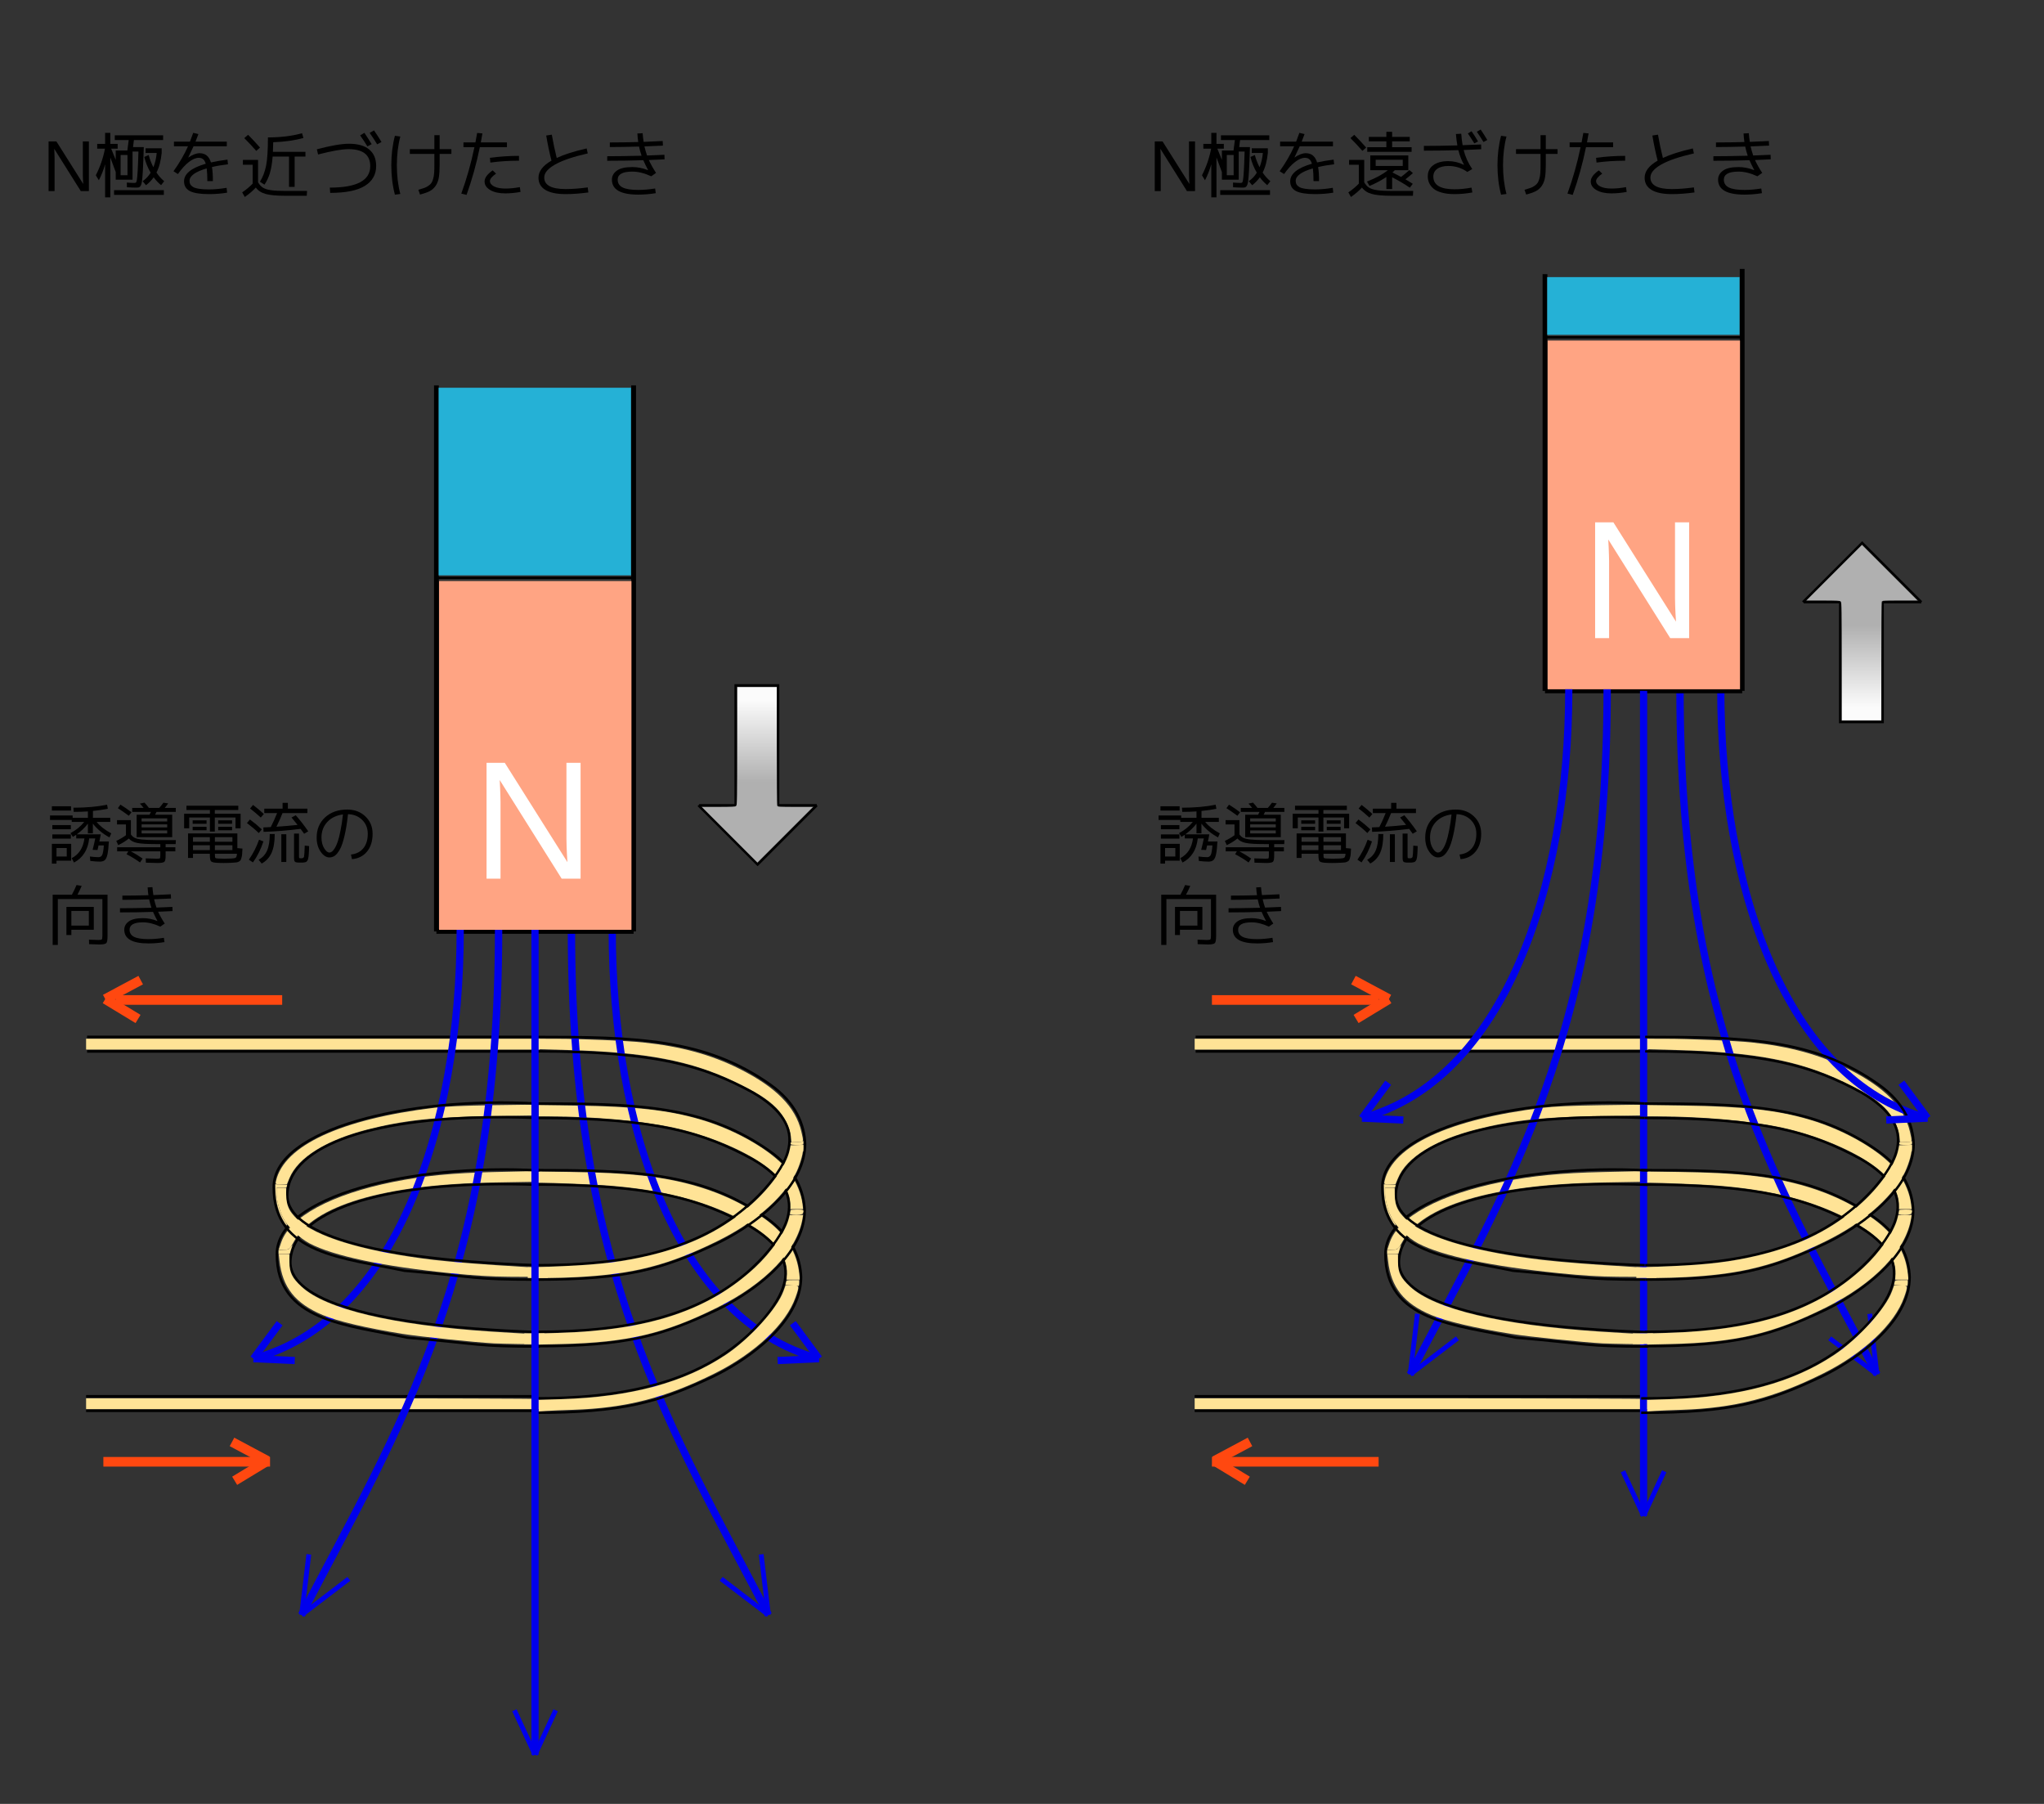 <?xml version="1.0" encoding="UTF-8" standalone="no"?>
<!-- Created with Inkscape (http://www.inkscape.org/) -->

<svg
   xmlns:dc="http://purl.org/dc/elements/1.1/"
   xmlns:cc="http://creativecommons.org/ns#"
   xmlns:rdf="http://www.w3.org/1999/02/22-rdf-syntax-ns#"
   xmlns:svg="http://www.w3.org/2000/svg"
   xmlns="http://www.w3.org/2000/svg"
   xmlns:xlink="http://www.w3.org/1999/xlink"
   xmlns:sodipodi="http://sodipodi.sourceforge.net/DTD/sodipodi-0.dtd"
   xmlns:inkscape="http://www.inkscape.org/namespaces/inkscape"
   width="850"
   height="750"
   viewBox="0 0 850 750"
   id="svg4545"
   version="1.1"
   inkscape:version="0.91 r13725"
   sodipodi:docname="電磁誘導pass.svg">
  <rect x="0" y="0" width="850" height="750" fill="#333333" stroke="none"/>
  <defs
     id="defs4547">
    <linearGradient
       inkscape:collect="always"
       id="linearGradient5246">
      <stop
         style="stop-color:#b3b3b3;stop-opacity:1"
         offset="0"
         id="stop5248" />
      <stop
         style="stop-color:#ffffff;stop-opacity:1"
         offset="1"
         id="stop5250" />
    </linearGradient>
    <linearGradient
       inkscape:collect="always"
       xlink:href="#linearGradient5246"
       id="linearGradient5252"
       x1="1208.903"
       y1="-184.986"
       x2="1208.903"
       y2="-218.758"
       gradientUnits="userSpaceOnUse"
       gradientTransform="translate(20,-20)" />
    <linearGradient
       gradientTransform="matrix(1,0,0,-1,479.328,-454.693)"
       inkscape:collect="always"
       xlink:href="#linearGradient5246"
       id="linearGradient5252-7"
       x1="1208.903"
       y1="-184.986"
       x2="1208.903"
       y2="-218.758"
       gradientUnits="userSpaceOnUse" />
  </defs>
  <sodipodi:namedview
     id="base"
     pagecolor="#ffffff"
     bordercolor="#666666"
     borderopacity="1.0"
     inkscape:pageopacity="0.0"
     inkscape:pageshadow="2"
     inkscape:zoom="0.5"
     inkscape:cx="508.38152"
     inkscape:cy="399.38787"
     inkscape:document-units="px"
     inkscape:current-layer="layer1"
     showgrid="false"
     fit-margin-top="0"
     fit-margin-left="0"
     fit-margin-right="0"
     fit-margin-bottom="0"
     units="px"
     inkscape:window-width="1280"
     inkscape:window-height="736"
     inkscape:window-x="0"
     inkscape:window-y="27"
     inkscape:window-maximized="1"
     borderlayer="true"
     inkscape:snap-bbox="true"
     inkscape:object-paths="true"
     inkscape:snap-intersection-paths="true"
     inkscape:object-nodes="true"
     inkscape:snap-global="true"
     showguides="true"
     inkscape:snap-smooth-nodes="false"
     inkscape:snap-bbox-midpoints="false"
     inkscape:snap-object-midpoints="true"
     inkscape:bbox-paths="false"
     inkscape:bbox-nodes="false"
     inkscape:snap-bbox-edge-midpoints="false"
     inkscape:snap-text-baseline="true"
     inkscape:snap-page="true"
     inkscape:snap-center="false" />
  <g
     inkscape:label="レイヤー 1"
     inkscape:groupmode="layer"
     id="layer1"
     transform="translate(-913.855,529.929)">
    <path
       style="fill:none;fill-opacity:1;fill-rule:evenodd;stroke:#0000ed;stroke-width:2;stroke-linecap:butt;stroke-linejoin:miter;stroke-opacity:1"
       d="m 1694.408,41.491 -3.015,-25.18"
       id="path4897-6-3"
       inkscape:connector-curvature="0" />
    <path
       style="fill:none;fill-opacity:1;fill-rule:evenodd;stroke:#0000ed;stroke-width:2;stroke-linecap:butt;stroke-linejoin:miter;stroke-opacity:1"
       d="m 1674.749,26.492 19.659,14.999"
       id="path4899-2-2"
       inkscape:connector-curvature="0" />
    <path
       style="fill:#ffe396;fill-opacity:1;stroke:none;stroke-width:2;stroke-miterlimit:4;stroke-dasharray:none;stroke-dashoffset:0;stroke-opacity:1"
       d="m 1241.09,-0.006 c 0.454,-8.041 -5.686,-15.629 -17.974,-22.212 -16.06,-8.603 -33.689,-13.153 -57.806,-14.917 -4.562,-0.334 -22.171,-1.049 -26.075,-1.06 l -1.679,-0.004 0,-2.355 0,-2.355 13.347,0.231 c 14.096,0.244 21.951,0.637 29.787,1.488 20.554,2.232 36.982,7.967 50.833,17.746 8.975,6.336 13.778,13.943 14.737,23.341 l 0.226,2.21 -2.758,7e-4 -2.758,7.1e-4 0.119,-2.114 0,-1.3e-4 z"
       id="path4860"
       inkscape:connector-curvature="0" />
    <path
       style="fill:#ffe396;fill-opacity:1;stroke:none;stroke-width:2;stroke-miterlimit:4;stroke-dasharray:none;stroke-dashoffset:0;stroke-opacity:1"
       d="m 1242.481,-29.145 c 0,-4.349 -2.394,-8.991 -6.761,-13.111 -7.762,-7.323 -24.841,-15.075 -41.249,-18.725 -12.951,-2.88 -33.656,-4.784 -52.134,-4.792 l -4.508,-0.002 0,-2.351 0,-2.351 15.291,0.215 c 24.969,0.351 38.488,1.845 51.857,5.73 15.787,4.588 31.396,13.898 37.329,22.266 2.852,4.022 4.759,8.716 5.281,12.995 l 0.248,2.033 -2.677,0 -2.677,0 0,-1.907 z"
       id="path4864"
       inkscape:connector-curvature="0" />
    <path
       style="fill:#ffe396;fill-opacity:1;stroke:none;stroke-width:2;stroke-miterlimit:4;stroke-dasharray:none;stroke-dashoffset:0;stroke-opacity:1"
       d="m 1028.637,-38.928 c 3.376,-14.751 26.94,-25.66 65.704,-30.418 4.577,-0.562 12.424,-0.907 24.375,-1.074 l 17.625,-0.245 0,2.241 0,2.241 -18.125,0.273 c -23.637,0.356 -36.587,1.762 -51.625,5.605 -17.096,4.369 -28.843,11.677 -32.343,20.12 l -1.091,2.633 -2.417,0 c -2.38,0 -2.413,-0.021 -2.103,-1.375 z"
       id="path4852"
       inkscape:connector-curvature="0" />
    <path
       style="fill:none;fill-rule:evenodd;stroke:#000000;stroke-width:1.088px;stroke-linecap:butt;stroke-linejoin:miter;stroke-opacity:1"
       d="m 949.656,56.613 186.958,0"
       id="path3509-4-7"
       inkscape:connector-curvature="0" />
    <path
       style="fill:none;fill-rule:evenodd;stroke:#000000;stroke-width:1.088px;stroke-linecap:butt;stroke-linejoin:miter;stroke-opacity:1"
       d="m 949.656,50.613 186.958,0"
       id="path3509-4-6-0"
       inkscape:connector-curvature="0" />
    <path
       style="fill:#ffe396;fill-opacity:1;stroke:none;stroke-width:2;stroke-miterlimit:4;stroke-dasharray:none;stroke-dashoffset:0;stroke-opacity:1"
       d="m 949.656,53.697 0,-2.25 93.54,0 c 51.447,0 93.901,0.137 94.342,0.303 0.541,0.205 0.802,0.936 0.802,2.25 l 0,1.947 -94.342,0 -94.342,0 0,-2.25 z"
       id="path4840"
       inkscape:connector-curvature="0" />
    <path
       style="fill:none;fill-rule:evenodd;stroke:#000000;stroke-width:1.088px;stroke-linecap:butt;stroke-linejoin:miter;stroke-opacity:1"
       d="m 950.064,-98.799 186.958,0"
       id="path3509-8"
       inkscape:connector-curvature="0" />
    <path
       style="fill:none;fill-rule:evenodd;stroke:#000000;stroke-width:1.088px;stroke-linecap:butt;stroke-linejoin:miter;stroke-opacity:1"
       d="m 950.064,-92.799 186.958,0"
       id="path3509-1-6"
       inkscape:connector-curvature="0" />
    <path
       style="fill:#ffe396;fill-opacity:1;stroke:none;stroke-width:2;stroke-miterlimit:4;stroke-dasharray:none;stroke-dashoffset:0;stroke-opacity:1"
       d="m 949.656,-95.803 0,-2.25 94.342,0 94.342,0 0,2.25 0,2.25 -94.342,0 -94.342,0 0,-2.25 z"
       id="path4842"
       inkscape:connector-curvature="0" />
    <path
       style="fill:#ffe396;fill-opacity:1;stroke:none;stroke-width:2;stroke-miterlimit:4;stroke-dasharray:none;stroke-dashoffset:0;stroke-opacity:1"
       d="m 1242.705,-57.731 c -0.375,-3.631 -2.878,-8.401 -6.097,-11.621 -3.53,-3.53 -8.425,-6.624 -16.944,-10.709 -18.485,-8.864 -36.917,-12.383 -69.698,-13.307 l -12.125,-0.342 0,-2.172 0,-2.172 7.625,0.009 c 9.752,0.011 29.158,0.832 35.625,1.507 15.933,1.663 28.481,5.085 40.215,10.967 15.257,7.648 23.356,15.842 25.767,26.069 1.071,4.544 1.107,4.448 -1.661,4.448 l -2.43,0 -0.276,-2.678 z"
       id="path4846"
       inkscape:connector-curvature="0" />
    <path
       style="fill:none;fill-rule:evenodd;stroke:#0000ed;stroke-width:3;stroke-linecap:butt;stroke-linejoin:miter;stroke-opacity:1"
       d="m 1168.445,-143.349 c 0,82.422 27.031,162.501 86,178.302"
       id="path4646-1-3-1-2"
       inkscape:connector-curvature="0"
       sodipodi:nodetypes="cc" />
    <path
       style="fill:none;fill-rule:evenodd;stroke:#0000ed;stroke-width:3.055;stroke-linecap:butt;stroke-linejoin:miter;stroke-opacity:1"
       d="m 1151.487,-143.336 c 0,143.174 41.812,207.715 81.921,284.827"
       id="path4646-1"
       inkscape:connector-curvature="0"
       sodipodi:nodetypes="cc" />
    <path
       style="fill:#ffe396;fill-opacity:1;stroke:none;stroke-width:2;stroke-miterlimit:4;stroke-dasharray:none;stroke-dashoffset:0;stroke-opacity:1"
       d="m 1030.802,-13.405 c 3.63,-10.652 20.854,-19.94 46.588,-25.122 12.681,-2.553 24.446,-3.706 41.948,-4.108 l 17.2,-0.396 -0.229,2.216 -0.229,2.216 -16.971,0.305 c -45.77,0.822 -75.069,9.551 -83.143,24.77 -1.48,2.791 -2.007,3.219 -3.964,3.219 l -2.256,0 1.056,-3.1 z"
       id="path4854"
       inkscape:connector-curvature="0" />
    <flowRoot
       xml:space="preserve"
       id="flowRoot5035"
       style="font-style:normal;font-weight:normal;font-size:40px;line-height:125%;font-family:sans-serif;letter-spacing:0px;word-spacing:0px;fill:#000000;fill-opacity:1;stroke:none;stroke-width:1px;stroke-linecap:butt;stroke-linejoin:miter;stroke-opacity:1"><flowRegion
         id="flowRegion5037"><rect
           id="rect5039"
           width="68.589"
           height="66.77"
           x="486.125"
           y="-124.893"
           style="font-size:40px" /></flowRegion><flowPara
         id="flowPara5041" /></flowRoot>    <path
       style="fill:none;fill-opacity:1;stroke:#000000;stroke-width:1;stroke-miterlimit:4;stroke-dasharray:none;stroke-dashoffset:0;stroke-opacity:1"
       id="path3415-1-8"
       r="16.76"
       cy="352.674"
       cx="948.391"
       d=""
       inkscape:connector-curvature="0" />
    <path
       style="fill:none;fill-opacity:1;stroke:#000000;stroke-width:1;stroke-miterlimit:4;stroke-dasharray:none;stroke-dashoffset:0;stroke-opacity:1"
       id="path3415-1-7"
       r="16.76"
       cy="352.674"
       cx="948.391"
       d=""
       inkscape:connector-curvature="0" />
    <path
       style="fill:none;fill-opacity:1;stroke:#000000;stroke-width:1;stroke-miterlimit:4;stroke-dasharray:none;stroke-dashoffset:0;stroke-opacity:1"
       id="path3415-1-3"
       r="16.76"
       cy="352.674"
       cx="948.391"
       d=""
       inkscape:connector-curvature="0" />
    <path
       style="fill:none;fill-opacity:1;stroke:#000000;stroke-width:1;stroke-miterlimit:4;stroke-dasharray:none;stroke-dashoffset:0;stroke-opacity:1"
       id="path3415-1-2"
       r="16.76"
       cy="352.674"
       cx="948.391"
       d=""
       inkscape:connector-curvature="0" />
    <path
       inkscape:connector-curvature="0"
       d=""
       style="fill:none;fill-opacity:1;stroke:#000000;stroke-width:1;stroke-miterlimit:4;stroke-dasharray:none;stroke-dashoffset:0;stroke-opacity:1"
       id="path3415-1-0"
       r="16.76"
       cy="352.674"
       cx="948.391" />
    <path
       inkscape:connector-curvature="0"
       d=""
       style="fill:none;fill-opacity:1;stroke:#000000;stroke-width:1;stroke-miterlimit:4;stroke-dasharray:none;stroke-dashoffset:0;stroke-opacity:1"
       id="path3415-1-36"
       r="16.76"
       cy="352.674"
       cx="948.391" />
    <path
       style="fill:none;fill-rule:evenodd;stroke:#000000;stroke-width:2;stroke-linecap:butt;stroke-linejoin:miter;stroke-opacity:1"
       d="m 1095.341,-369.689 0,227"
       id="path3503"
       inkscape:connector-curvature="0" />
    <path
       style="fill:none;fill-rule:evenodd;stroke:#000000;stroke-width:2;stroke-linecap:butt;stroke-linejoin:miter;stroke-opacity:1"
       d="m 1095.341,-142.689 82,0"
       id="path3505"
       inkscape:connector-curvature="0" />
    <path
       style="fill:none;fill-rule:evenodd;stroke:#000000;stroke-width:2;stroke-linecap:butt;stroke-linejoin:miter;stroke-opacity:1"
       d="m 1177.341,-142.689 0,-227"
       id="path3507"
       inkscape:connector-curvature="0"
       sodipodi:nodetypes="cc" />
    <path
       style="fill:none;fill-rule:evenodd;stroke:#000000;stroke-width:1px;stroke-linecap:butt;stroke-linejoin:miter;stroke-opacity:1"
       d="m 1095.341,-289.689 82,0"
       id="path3664"
       inkscape:connector-curvature="0" />
    <path
       style="fill:#ffa483;fill-opacity:1;stroke:none;stroke-width:1;stroke-miterlimit:4;stroke-dasharray:none;stroke-dashoffset:0;stroke-opacity:1"
       d="m 1096.445,-215.849 0,-72.5 40,0 40,0 0,72.5 0,72.5 -40,0 -40,0 0,-72.5 z"
       id="path3666"
       inkscape:connector-curvature="0" />
    <g
       transform="translate(714.953,-106.129)"
       style="font-style:normal;font-variant:normal;font-weight:normal;font-stretch:normal;font-size:70px;line-height:125%;font-family:'Liberation Sans';-inkscape-font-specification:'Liberation Sans';letter-spacing:0px;word-spacing:0px;fill:#ffffff;fill-opacity:1;stroke:none;stroke-width:1px;stroke-linecap:butt;stroke-linejoin:miter;stroke-opacity:1"
       id="flowRoot5043-0">
      <path
         d="m 432.475,-58.48 -25.771,-41.016 q 0.068,1.675 0.171,3.315 0.068,1.401 0.103,2.974 0.068,1.538 0.068,2.734 l 0,31.992 -5.811,0 0,-48.159 7.588,0 26.045,41.289 q -0.103,-1.675 -0.205,-3.35 -0.068,-1.436 -0.137,-3.11 -0.068,-1.709 -0.068,-3.247 l 0,-31.582 5.879,0 0,48.159 -7.861,0 z"
         style=""
         id="path4579" />
    </g>
    <path
       style="fill:none;fill-rule:evenodd;stroke:#ff4810;stroke-width:4;stroke-linecap:butt;stroke-linejoin:miter;stroke-opacity:1"
       d="m 1031.201,-114.171 -69.308,-3e-5"
       id="path3538-0-44-8-1-42"
       inkscape:connector-curvature="0" />
    <path
       style="fill:none;fill-rule:evenodd;stroke:#ff4810;stroke-width:4;stroke-linecap:butt;stroke-linejoin:miter;stroke-opacity:1"
       d="m 972.367,-122.435 -14.745,7.884"
       id="path4338-6-1"
       inkscape:connector-curvature="0"
       sodipodi:nodetypes="cc" />
    <path
       style="fill:none;fill-rule:evenodd;stroke:#ff4810;stroke-width:4;stroke-linecap:butt;stroke-linejoin:miter;stroke-opacity:1"
       d="m 971.26,-106.276 -13.639,-8.275"
       id="path4340-1-5"
       inkscape:connector-curvature="0"
       sodipodi:nodetypes="cc" />
    <g
       transform="translate(537.925,-73.11)"
       style="font-style:normal;font-variant:normal;font-weight:normal;font-stretch:normal;font-size:27.5px;line-height:125%;font-family:'Liberation Sans';-inkscape-font-specification:'Liberation Sans';letter-spacing:0px;word-spacing:0px;fill:#000000;fill-opacity:1;stroke:none;stroke-width:1px;stroke-linecap:butt;stroke-linejoin:miter;stroke-opacity:1"
       id="flowRoot5043-1-7-9-8-0">
      <path
         d="m 397.692,-108.136 0,-1.76 7.7,0 0,1.76 -7.7,0 z m 0,-3.905 0,-1.732 7.7,0 0,1.732 -7.7,0 z m -0.963,-3.877 0,-1.843 9.405,0 0,0.963 6.353,0 0,-2.667 q -2.612,0.193 -5.912,0.193 l -0.11,-1.732 q 7.892,0 13.997,-1.238 l 0.302,1.677 q -2.777,0.578 -6.188,0.907 l 0,2.86 7.205,0 0,1.705 -5.665,0 q 2.09,2.612 6.077,4.758 l -0.743,1.677 q -4.235,-2.283 -6.902,-5.72 l 0,4.043 -2.062,0 0,-4.043 q -1.98,2.558 -4.647,4.455 l 9.982,0 q -0.055,0.495 -0.275,1.54 -0.22,1.045 -0.302,1.43 l 3.96,0 q -0.193,3.52 -0.578,5.308 -0.385,1.788 -1.1,2.42 -0.715,0.632 -2.062,0.632 -1.623,0 -3.987,-0.275 l -0.165,-1.843 q 2.255,0.275 3.602,0.275 1.045,0 1.512,-0.935 0.468,-0.935 0.688,-3.96 l -2.2,0 q -0.055,0.193 -0.44,1.925 l -2.035,-0.083 q 0.743,-2.888 1.1,-4.73 l -2.53,0 q -0.357,3.547 -2.007,6.105 -1.65,2.558 -4.317,3.905 l -0.935,-1.815 q 4.537,-2.365 5.28,-8.195 l -3.41,0 0,-1.54 q -0.715,0.495 -1.375,0.88 l -1.018,-1.54 q 3.575,-1.925 5.72,-4.675 l -5.197,0 0,-0.825 -9.02,0 z m 0.77,-3.905 0,-1.788 7.975,0 0,1.788 -7.975,0 z m 1.925,19.113 4.263,0 0,-3.52 -4.263,0 0,3.52 z m 0,1.733 0,1.21 -1.925,0 0,-8.223 8.03,0 0,7.013 -6.105,0 z"
         style=""
         id="path4601" />
      <path
         d="m 445.46,-115.286 0,-1.292 -10.643,0 0,1.292 10.643,0 z m -14.547,-3.987 0,-1.65 4.73,0 q -0.743,-0.963 -1.54,-1.788 l 1.897,-0.412 q 1.018,1.045 1.843,2.2 l 4.317,0 q 0.907,-0.99 1.732,-2.172 l 1.98,0.302 q -0.715,1.045 -1.43,1.87 l 4.593,0 0,1.65 -8.03,0 q -0.193,0.412 -0.578,1.183 l 7.122,0 0,9.35 -12.732,0 -2.062,0 0,-9.35 5.362,0 q 0.412,-0.797 0.605,-1.183 l -7.81,0 z m -6.325,3.438 5.775,0 0,5.94 q 0.66,0.963 1.595,1.43 0.935,0.468 2.97,0.688 2.035,0.22 5.803,0.247 l 8.332,0 -0.083,1.65 -4.18,0 0,1.32 4.043,0 0,1.705 -4.043,0 0,1.65 q 0.028,2.2 -0.522,2.695 -0.55,0.495 -2.915,0.495 -0.907,0 -4.758,-0.138 l -0.083,-1.788 q 3.658,0.138 4.537,0.138 1.155,0 1.347,-0.165 0.193,-0.165 0.193,-1.238 l 0,-1.65 -12.238,0 q 2.723,1.458 4.867,2.998 l -1.073,1.623 q -2.53,-1.843 -5.61,-3.438 l 0.743,-1.183 -4.647,0 0,-1.705 17.957,0 0,-1.32 -2.007,0 q -5.28,0 -7.59,-0.468 -2.31,-0.468 -3.493,-1.843 -1.788,1.485 -4.428,2.75 l -0.797,-1.76 q 2.337,-1.1 4.015,-2.365 l 0,-4.482 -3.712,0 0,-1.788 z m 6.022,-3.272 -1.1,1.458 q -2.667,-1.952 -4.565,-3.163 l 1.073,-1.458 q 2.42,1.485 4.593,3.163 z m 4.207,8.8 10.643,0 0,-1.265 -10.643,0 0,1.265 z m 0,-2.502 10.643,0 0,-1.265 -10.643,0 0,1.265 z"
         style=""
         id="path4603" />
      <path
         d="m 466.662,-111.628 0,-1.43 5.775,0 0,1.43 -5.775,0 z m 0,-2.695 0,-1.43 5.775,0 0,1.43 -5.775,0 z m -10.615,2.695 0,-1.43 5.775,0 0,1.43 -5.775,0 z m 0,-2.695 0,-1.43 5.775,0 0,1.43 -5.775,0 z m 9.213,-4.18 10.725,0 0,6.05 -2.118,0 0,-4.482 -8.607,0 0,5.857 -2.035,0 0,-5.857 -8.607,0 0,4.482 -2.118,0 0,-6.05 10.725,0 0,-1.54 -9.762,0 0,-1.788 21.56,0 0,1.788 -9.762,0 0,1.54 z m 0.028,11.66 7.287,0 0,-1.897 -7.287,0 0,1.897 z m -2.09,0 0,-1.897 -7.013,0 0,1.897 7.013,0 z m 2.09,1.458 0,2.007 7.287,0 0,-2.007 -7.287,0 z m -2.09,0 -7.013,0 0,2.007 7.013,0 0,-2.007 z m 2.09,3.52 q 0,1.403 0.165,1.677 0.165,0.275 1.1,0.303 1.485,0.083 2.64,0.083 1.347,0 2.998,-0.083 1.403,-0.055 1.788,-0.358 0.385,-0.302 0.495,-1.623 l -9.185,0 z m -2.09,0 -7.013,0 0,1.76 -2.062,0 0,-10.203 20.515,0 0,6.105 2.118,0.193 q -0.083,1.567 -0.138,2.337 -0.055,0.77 -0.302,1.54 -0.193,0.77 -0.412,1.045 -0.22,0.275 -0.77,0.55 -0.55,0.275 -1.1,0.302 -0.55,0.055 -1.623,0.11 -1.623,0.11 -3.547,0.11 -1.65,0 -3.163,-0.11 -1.677,-0.138 -2.09,-0.688 -0.412,-0.55 -0.412,-2.75 l 0,-0.302 z"
         style=""
         id="path4605" />
      <path
         d="m 498.205,-110.253 2.062,0 0,9.35 q 0,0.715 0.11,0.825 0.11,0.11 0.853,0.11 0.963,0 1.127,-0.66 0.165,-0.66 0.302,-4.62 l 1.815,0.193 q -0.028,1.183 -0.055,1.815 -0.028,0.632 -0.083,1.43 -0.055,0.797 -0.11,1.183 -0.055,0.385 -0.165,0.825 -0.11,0.495 -0.22,0.66 -0.11,0.165 -0.33,0.44 -0.247,0.247 -0.44,0.302 -0.22,0.055 -0.605,0.138 -0.385,0.083 -0.715,0.083 l -0.935,0 q -1.732,0.028 -2.172,-0.302 -0.44,-0.33 -0.44,-1.623 l 0,-10.148 z m -5.28,11.825 0,-11.55 2.062,0 0,11.55 -2.062,0 z m -4.812,-11.633 2.062,0 q 0,4.923 -1.32,7.838 -1.32,2.915 -4.098,4.428 l -1.292,-1.567 q 2.447,-1.32 3.547,-3.85 1.1,-2.53 1.1,-6.848 z m 9.047,-6.875 1.76,-0.935 q 2.888,3.328 5.197,6.683 l -1.705,1.018 q -0.522,-0.77 -1.485,-2.035 -8.002,1.018 -15.4,1.238 l -0.083,-1.843 q 0.99,-0.028 3.08,-0.138 1.347,-2.585 2.64,-5.83 l -5.335,0 0,-1.815 7.617,0 0,-2.447 2.2,0 0,2.447 8.113,0 0,1.815 -10.34,0 q -0.99,2.558 -2.53,5.692 4.758,-0.33 8.773,-0.77 -1.21,-1.567 -2.502,-3.08 z m -11.688,9.955 q -1.595,4.867 -4.345,8.718 l -1.705,-1.127 q 2.64,-3.795 4.235,-8.305 l 1.815,0.715 z m -1.925,-3.493 q -2.228,-2.145 -4.923,-4.152 l 1.238,-1.485 q 2.777,2.062 4.95,4.125 l -1.265,1.512 z m -3.63,-10.203 1.238,-1.485 q 2.365,1.788 4.482,3.768 l -1.265,1.485 q -2.062,-1.925 -4.455,-3.768 z"
         style=""
         id="path4607" />
      <path
         d="m 521.882,-101.536 q 3.3,-0.357 5.143,-2.612 1.843,-2.255 1.843,-5.995 0,-3.493 -2.31,-5.775 -2.31,-2.283 -5.912,-2.393 -0.578,5.335 -1.458,9.02 -0.853,3.685 -1.897,5.582 -1.045,1.87 -2.09,2.64 -1.045,0.743 -2.283,0.743 -1.98,0 -3.658,-2.393 -1.65,-2.393 -1.65,-5.857 0,-5.17 3.52,-8.415 3.547,-3.245 9.213,-3.245 4.565,0 7.535,2.86 2.998,2.833 2.998,7.232 0,4.565 -2.337,7.397 -2.31,2.805 -6.242,3.135 l -0.412,-1.925 z m -3.328,-16.665 q -4.07,0.522 -6.518,3.135 -2.42,2.585 -2.42,6.49 0,2.585 1.1,4.4 1.1,1.815 2.2,1.815 0.495,0 1.018,-0.357 0.55,-0.385 1.21,-1.43 0.66,-1.073 1.238,-2.75 0.578,-1.705 1.155,-4.62 0.605,-2.915 1.018,-6.683 z"
         style=""
         id="path4609" />
      <path
         d="m 418.51,-67.628 0,-15.4 -18.535,0 0,19.085 -2.145,0 0,-20.9 8.002,0 q 1.21,-2.255 1.925,-4.015 l 2.145,0.357 q -0.77,1.815 -1.76,3.658 l 12.512,0 0,17.215 q 0,2.365 -0.522,2.915 -0.522,0.55 -2.723,0.578 -0.715,0 -4.427,-0.138 l -0.055,-1.87 q 2.75,0.138 3.96,0.138 1.155,-0.028 1.375,-0.247 0.22,-0.22 0.247,-1.375 z m -12.897,-4.345 7.26,0 0,-6.105 -7.26,0 0,6.105 z m 0,1.705 0,2.2 -2.062,0 0,-11.687 11.385,0 0,9.487 -9.322,0 z"
         style=""
         id="path4611" />
      <path
         d="m 439.575,-77.693 q -6.16,0.22 -13.75,0.22 l 0,-1.732 q 5.39,0 13.09,-0.193 -0.632,-1.87 -0.963,-3.493 -6.655,0.193 -11.137,0.193 l 0,-1.76 q 5.308,0 10.835,-0.165 -0.247,-1.567 -0.33,-3.245 l 2.007,-0.11 q 0.11,1.567 0.385,3.3 3.685,-0.138 7.26,-0.33 l 0.083,1.76 q -4.812,0.22 -7.04,0.302 0.385,1.705 0.99,3.465 4.345,-0.165 6.628,-0.275 l 0.055,1.732 q -1.98,0.11 -5.995,0.275 1.127,2.447 2.75,4.895 l -1.843,1.292 q -3.85,-1.788 -7.205,-1.788 -5.582,0 -5.582,3.08 0,1.98 1.843,2.942 1.87,0.963 6.022,0.963 2.97,0 6.407,-0.55 l 0.247,1.788 q -3.382,0.55 -6.655,0.55 -10.065,0 -10.065,-5.692 0,-2.09 1.87,-3.438 1.87,-1.375 5.912,-1.375 2.998,0 5.968,1.183 l 0.028,-0.055 q -1.045,-1.952 -1.815,-3.74 z"
         style=""
         id="path4613" />
    </g>
    <path
       style="fill:none;fill-rule:evenodd;stroke:#ff4810;stroke-width:4;stroke-linecap:butt;stroke-linejoin:miter;stroke-opacity:1"
       d="m 956.843,77.829 69.308,-3e-5"
       id="path3538-0-44-8-1-42-5"
       inkscape:connector-curvature="0" />
    <path
       style="fill:none;fill-rule:evenodd;stroke:#ff4810;stroke-width:4;stroke-linecap:butt;stroke-linejoin:miter;stroke-opacity:1"
       d="m 1010.332,69.565 14.745,7.884"
       id="path4338-6-1-6"
       inkscape:connector-curvature="0"
       sodipodi:nodetypes="cc" />
    <path
       style="fill:none;fill-rule:evenodd;stroke:#ff4810;stroke-width:4;stroke-linecap:butt;stroke-linejoin:miter;stroke-opacity:1"
       d="m 1011.438,85.724 13.639,-8.275"
       id="path4340-1-5-2"
       inkscape:connector-curvature="0"
       sodipodi:nodetypes="cc" />
    <path
       style="fill:none;fill-rule:evenodd;stroke:#0000ed;stroke-width:3.055;stroke-linecap:butt;stroke-linejoin:miter;stroke-opacity:1"
       d="m 1121.195,-143.336 c 0,143.174 -41.812,207.715 -81.921,284.827"
       id="path4646-1-1"
       inkscape:connector-curvature="0"
       sodipodi:nodetypes="cc" />
    <path
       style="fill:none;fill-rule:evenodd;stroke:#0000ed;stroke-width:3;stroke-linecap:butt;stroke-linejoin:miter;stroke-opacity:1"
       d="m 1105.238,-143.349 c 0,82.422 -27.031,162.501 -86,178.302"
       id="path4646-1-3-1"
       inkscape:connector-curvature="0"
       sodipodi:nodetypes="cc" />
    <path
       style="fill:none;fill-rule:evenodd;stroke:#000000;stroke-width:1px;stroke-linecap:butt;stroke-linejoin:miter;stroke-opacity:1"
       d="m 1138.143,23.922 c -78.449,-2.697 -104.185,-15.839 -103.537,-29.51 0.998,-21.056 37.795,-32.406 91.416,-32.008 4.269,0.038 8.3,0.14 12.108,0.302"
       id="path3567-7-2"
       inkscape:connector-curvature="0"
       sodipodi:nodetypes="cscc" />
    <path
       style="fill:none;fill-rule:evenodd;stroke:#000000;stroke-width:1px;stroke-linecap:butt;stroke-linejoin:miter;stroke-opacity:1"
       d="m 1138.303,29.922 c -26.91,0 -24.223,-1.063 -55.02,-3.697 -25.032,-5.287 -54.412,-6.781 -54.301,-34.769 0,-24.113 55.946,-37.761 109.162,-34.751"
       id="path3569-9-3"
       inkscape:connector-curvature="0"
       sodipodi:nodetypes="cccc" />
    <path
       style="fill:none;fill-rule:evenodd;stroke:#000000;stroke-width:1px;stroke-linecap:butt;stroke-linejoin:miter;stroke-opacity:1"
       d="m 1135.345,-37.44 c 50.255,0.02 69.721,6.158 89.959,17.156 12.475,7.27 16.483,14.901 14.867,23.026 -1.102,5.539 -4.817,11.307 -10.245,17.346 -23.417,25.791 -58.311,31.378 -94.581,31.378"
       id="path3563-22-8"
       inkscape:connector-curvature="0"
       sodipodi:nodetypes="ccscc" />
    <path
       style="fill:none;fill-rule:evenodd;stroke:#000000;stroke-width:1px;stroke-linecap:butt;stroke-linejoin:miter;stroke-opacity:1"
       d="m 1135.345,-43.44 c 41.171,0 70.001,0.595 97.131,19.803 10.726,7.594 14.248,16.715 14.51,24.709 -0.01,1.904 -0.236,3.774 -0.661,5.603 -3.824,16.466 -23.375,29.652 -35.849,35.663 -22.585,10.661 -37.071,15.127 -75.131,15.127"
       id="path3565-56-0"
       inkscape:connector-curvature="0"
       sodipodi:nodetypes="cscscc" />
    <path
       style="fill:none;fill-rule:evenodd;stroke:#000000;stroke-width:1px;stroke-linecap:butt;stroke-linejoin:miter;stroke-opacity:1"
       d="m 1136.837,-65.121 c 50.255,0.02 69.721,6.158 89.959,17.156 12.475,7.27 16.483,14.901 14.867,23.026 -1.102,5.539 -4.817,11.307 -10.244,17.346 -23.417,25.791 -58.311,31.378 -94.581,31.378"
       id="path3563-9-0"
       inkscape:connector-curvature="0"
       sodipodi:nodetypes="ccscc" />
    <path
       style="fill:none;fill-rule:evenodd;stroke:#000000;stroke-width:1px;stroke-linecap:butt;stroke-linejoin:miter;stroke-opacity:1"
       d="m 1137.009,-92.811 c 50.255,0.02 69.721,6.158 89.959,17.156 12.475,7.27 16.483,14.901 14.867,23.026 -1.102,5.539 -4.817,11.307 -10.245,17.346 -23.417,25.791 -58.311,31.378 -94.581,31.378"
       id="path3563-0"
       inkscape:connector-curvature="0"
       sodipodi:nodetypes="ccscc" />
    <path
       style="fill:none;fill-rule:evenodd;stroke:#000000;stroke-width:1px;stroke-linecap:butt;stroke-linejoin:miter;stroke-opacity:1"
       d="m 1137.009,-98.811 c 41.171,0 70,0.595 97.131,19.803 10.726,7.594 14.248,16.715 14.51,24.709 0,1.904 -0.236,3.774 -0.661,5.603 -3.824,16.466 -23.375,29.652 -35.849,35.663 -22.585,10.661 -37.071,15.127 -75.131,15.127"
       id="path3565-8"
       inkscape:connector-curvature="0"
       sodipodi:nodetypes="cscscc" />
    <path
       style="fill:#ffe396;fill-opacity:1;stroke:none;stroke-width:1;stroke-miterlimit:4;stroke-dasharray:none;stroke-dashoffset:0;stroke-opacity:1"
       d="m 1119.341,28.597 c -7.423,-0.36 -30.794,-2.781 -37.951,-3.931 -15.325,-2.463 -27.204,-5.263 -33.374,-7.865 -11.362,-4.792 -16.681,-11.463 -17.923,-22.479 l -0.324,-2.875 2.216,0 2.216,0 0.021,3.425 c 0.027,4.367 1.094,6.519 5.044,10.176 10.1,9.351 38.042,15.978 78.574,18.636 6.463,0.424 13.213,0.825 15,0.892 l 3.25,0.121 0.154,2.125 0.154,2.125 -6.904,-0.096 c -3.797,-0.053 -8.366,-0.167 -10.154,-0.254 z"
       id="path4836"
       inkscape:connector-curvature="0" />
    <path
       style="fill:#ffe396;fill-opacity:1;stroke:none;stroke-width:2;stroke-miterlimit:4;stroke-dasharray:none;stroke-dashoffset:0;stroke-opacity:1"
       d="m 1137.841,54.504 0,-2.405 9.625,-0.303 c 28.75,-0.905 50.87,-6.879 68.163,-18.41 10.004,-6.671 21.434,-19.273 24.031,-26.495 l 0.879,-2.444 2.651,0 c 3.144,0 3.191,0.162 1.467,5.044 -3.918,11.098 -16.777,23.198 -33.566,31.586 -20.395,10.189 -37.002,14.451 -59,15.142 -4.4,0.138 -9.406,0.35 -11.125,0.471 l -3.125,0.22 0,-2.405 z"
       id="path4838"
       inkscape:connector-curvature="0" />
    <path
       style="fill:none;fill-rule:evenodd;stroke:#000000;stroke-width:1px;stroke-linecap:butt;stroke-linejoin:miter;stroke-opacity:1"
       d="m 1136.85,-3.906 c -78.449,-2.697 -104.185,-15.839 -103.537,-29.51 0.998,-21.056 37.795,-32.406 91.416,-32.008 4.269,0.038 8.3,0.14 12.108,0.302"
       id="path3567-1"
       inkscape:connector-curvature="0"
       sodipodi:nodetypes="cscc" />
    <path
       style="fill:none;fill-rule:evenodd;stroke:#000000;stroke-width:1px;stroke-linecap:butt;stroke-linejoin:miter;stroke-opacity:1"
       d="m 1137.009,2.094 c -26.91,0 -24.223,-1.063 -55.02,-3.697 -25.032,-5.287 -54.412,-6.781 -54.301,-34.769 0,-24.113 55.946,-37.761 109.162,-34.751"
       id="path3569-2"
       inkscape:connector-curvature="0"
       sodipodi:nodetypes="cccc" />
    <path
       style="fill:#ffe396;fill-opacity:1;stroke:none;stroke-width:2;stroke-miterlimit:4;stroke-dasharray:none;stroke-dashoffset:0;stroke-opacity:1"
       d="m 1101.091,-0.591 c -28.154,-2.844 -48.54,-7.152 -58.468,-12.356 -4.22,-2.212 -9.199,-6.988 -11.009,-10.561 -1.59,-3.138 -2.772,-7.573 -2.772,-10.399 l 0,-2.145 2,0 2,0 0.022,2.875 c 0.038,4.996 1.672,7.94 6.478,11.671 8.685,6.743 28.474,12.288 55.015,15.415 7.461,0.879 21.569,1.982 36.11,2.824 l 5.375,0.311 0,1.952 0,1.952 -10.375,-0.062 c -7.356,-0.044 -14.449,-0.474 -24.375,-1.476 z"
       id="path4850"
       inkscape:connector-curvature="0" />
    <path
       style="fill:#ffe396;fill-opacity:1;stroke:none;stroke-width:2;stroke-miterlimit:4;stroke-dasharray:none;stroke-dashoffset:0;stroke-opacity:1"
       d="m 1032.313,-21.41 c -2.516,-3.869 -3.798,-8.342 -3.916,-13.667 l -0.055,-2.469 2.37,0.048 c 1.304,0.026 2.414,0.092 2.467,0.145 0.053,0.053 0.032,0.355 -0.047,0.671 -0.135,0.541 -0.263,0.574 -2.217,0.574 l -2.074,0 0.047,2.375 c 0.076,3.847 1.819,9.427 3.725,11.925 0.351,0.46 0.602,1.007 0.558,1.216 -0.049,0.235 -0.377,-0.078 -0.859,-0.818 z"
       id="path4876"
       inkscape:connector-curvature="0" />
    <path
       style="fill:#ffe396;fill-opacity:1;stroke:none;stroke-width:2;stroke-miterlimit:4;stroke-dasharray:none;stroke-dashoffset:0;stroke-opacity:1"
       d="m 1029.717,-9.394 0,-0.786 2.031,-0.092 c 2.008,-0.091 2.041,-0.104 2.875,-1.068 0.464,-0.537 0.844,-0.925 0.844,-0.863 0,0.062 -0.225,0.753 -0.5,1.535 -0.275,0.782 -0.5,1.566 -0.5,1.741 0,0.236 -0.617,0.319 -2.375,0.319 l -2.375,0 0,-0.786 z"
       id="path4878"
       inkscape:connector-curvature="0" />
    <path
       style="fill:none;fill-opacity:1;fill-rule:evenodd;stroke:#0000ed;stroke-width:2;stroke-linecap:butt;stroke-linejoin:miter;stroke-opacity:1"
       d="m 1039.274,141.491 3.015,-25.18"
       id="path4897"
       inkscape:connector-curvature="0" />
    <path
       style="fill:none;fill-opacity:1;fill-rule:evenodd;stroke:#0000ed;stroke-width:2;stroke-linecap:butt;stroke-linejoin:miter;stroke-opacity:1"
       d="m 1058.933,126.492 -19.659,14.999"
       id="path4899"
       inkscape:connector-curvature="0" />
    <path
       style="fill:none;fill-opacity:1;fill-rule:evenodd;stroke:#0000ed;stroke-width:2;stroke-linecap:butt;stroke-linejoin:miter;stroke-opacity:1"
       d="m 1136.341,199.651 -8.581,-18.524"
       id="path4901"
       inkscape:connector-curvature="0"
       sodipodi:nodetypes="cc" />
    <path
       style="fill:none;fill-opacity:1;fill-rule:evenodd;stroke:#0000ed;stroke-width:2;stroke-linecap:butt;stroke-linejoin:miter;stroke-opacity:1"
       d="m 1136.341,199.651 8.581,-18.524"
       id="path4901-6"
       inkscape:connector-curvature="0"
       sodipodi:nodetypes="cc" />
    <path
       style="fill:none;fill-opacity:1;fill-rule:evenodd;stroke:#0000ed;stroke-width:2;stroke-linecap:butt;stroke-linejoin:miter;stroke-opacity:1"
       d="m 1233.408,141.491 -3.015,-25.18"
       id="path4897-6"
       inkscape:connector-curvature="0" />
    <path
       style="fill:none;fill-opacity:1;fill-rule:evenodd;stroke:#0000ed;stroke-width:2;stroke-linecap:butt;stroke-linejoin:miter;stroke-opacity:1"
       d="m 1213.749,126.492 19.659,14.999"
       id="path4899-2"
       inkscape:connector-curvature="0" />
    <path
       style="fill:none;fill-opacity:1;fill-rule:evenodd;stroke:#0000ed;stroke-width:3;stroke-linecap:butt;stroke-linejoin:miter;stroke-opacity:1"
       d="M 1019.238,34.953 1030.143,20.215"
       id="path4936"
       inkscape:connector-curvature="0" />
    <path
       style="fill:none;fill-opacity:1;fill-rule:evenodd;stroke:#0000ed;stroke-width:3;stroke-linecap:butt;stroke-linejoin:miter;stroke-opacity:1"
       d="m 1036.441,35.735 -17.203,-0.782"
       id="path4938"
       inkscape:connector-curvature="0" />
    <path
       style="fill:none;fill-opacity:1;fill-rule:evenodd;stroke:#0000ed;stroke-width:3;stroke-linecap:butt;stroke-linejoin:miter;stroke-opacity:1"
       d="m 1254.445,34.953 -10.905,-14.738"
       id="path4936-7"
       inkscape:connector-curvature="0" />
    <path
       style="fill:none;fill-opacity:1;fill-rule:evenodd;stroke:#0000ed;stroke-width:3;stroke-linecap:butt;stroke-linejoin:miter;stroke-opacity:1"
       d="m 1237.241,35.735 17.203,-0.782"
       id="path4938-8"
       inkscape:connector-curvature="0" />
    <path
       style="fill:none;fill-rule:evenodd;stroke:#000000;stroke-width:1px;stroke-linecap:butt;stroke-linejoin:miter;stroke-opacity:1"
       d="m 1136.837,-71.121 c 41.171,0 70.001,0.595 97.131,19.803 10.726,7.594 14.248,16.715 14.51,24.709 0,1.904 -0.236,3.774 -0.661,5.603 -3.824,16.466 -23.375,29.652 -35.849,35.663 -22.585,10.661 -37.071,15.127 -75.131,15.127"
       id="path3565-59-2"
       inkscape:connector-curvature="0"
       sodipodi:nodetypes="cscscc" />
    <rect
       style="fill:#ffe396;fill-opacity:1;stroke:none;stroke-width:3;stroke-miterlimit:4;stroke-dasharray:none;stroke-dashoffset:0;stroke-opacity:1"
       id="rect4964"
       width="8.363"
       height="4.46"
       x="1131.887"
       y="24.424" />
    <path
       style="fill:#ffe396;fill-opacity:1;stroke:none;stroke-width:0.707;stroke-miterlimit:4;stroke-dasharray:none;stroke-dashoffset:0;stroke-opacity:1"
       d="m 1137.506,-0.83 0,-2.23 10.165,-0.425 c 15.804,-0.661 26.037,-1.948 37.052,-4.66 17.118,-4.214 30.166,-10.812 41.713,-21.093 8.068,-7.183 14.537,-16.382 15.791,-22.455 l 0.426,-2.062 2.581,0 2.581,0 0,1.551 c 0,2.26 -1.593,7.416 -3.235,10.469 -5.547,10.315 -17.162,20.298 -32.297,27.76 -20.431,10.073 -34.867,13.789 -58.336,15.018 -3.695,0.193 -8.905,0.353 -11.579,0.354 l -4.861,0.002 0,-2.23 z"
       id="path4858"
       inkscape:connector-curvature="0" />
    <path
       style="fill:#ffe396;fill-opacity:1;stroke:none;stroke-width:2;stroke-miterlimit:4;stroke-dasharray:none;stroke-dashoffset:0;stroke-opacity:1"
       d="m 1243.095,4.505 c -1.41,-0.067 -2.561,-0.234 -2.558,-0.372 0,-0.137 0.101,-0.608 0.218,-1.045 0.197,-0.734 0.415,-0.795 2.824,-0.795 l 2.61,0 0,1.237 c 0,0.681 -0.119,1.206 -0.265,1.167 -0.146,-0.039 -1.419,-0.125 -2.828,-0.192 z"
       id="path4866"
       inkscape:connector-curvature="0" />
    <path
       style="fill:#ffe396;fill-opacity:1;stroke:none;stroke-width:2;stroke-miterlimit:4;stroke-dasharray:none;stroke-dashoffset:0;stroke-opacity:1"
       d="m 1247.603,-52.316 0,-1.222 -2.563,-0.122 -2.563,-0.122 2.74,-0.07 2.74,-0.07 0,1.414 c 0,0.778 -0.08,1.414 -0.177,1.414 -0.097,0 -0.177,-0.55 -0.177,-1.222 z"
       id="path4872"
       inkscape:connector-curvature="0" />
    <path
       style="fill:#ffe396;fill-opacity:1;stroke:none;stroke-width:2;stroke-miterlimit:4;stroke-dasharray:none;stroke-dashoffset:0;stroke-opacity:1"
       d="m 1242.653,-54.541 c -6e-4,-0.534 0.291,-0.602 2.135,-0.498 1.324,0.075 2.332,-0.043 2.652,-0.308 0.431,-0.358 0.517,-0.275 0.517,0.498 0,0.918 -0.026,0.927 -2.652,0.927 -2.289,0 -2.652,-0.085 -2.652,-0.619 z"
       id="path4874"
       inkscape:connector-curvature="0" />
    <path
       style="fill:#ffe396;fill-opacity:1;stroke:none;stroke-width:2;stroke-miterlimit:4;stroke-dasharray:none;stroke-dashoffset:0;stroke-opacity:1"
       d="m 1243.635,-24.836 c 0.832,-0.075 2.104,-0.074 2.828,0.002 0.724,0.076 0.044,0.137 -1.512,0.136 -1.556,-10e-4 -2.148,-0.063 -1.316,-0.138 z"
       id="path4868"
       inkscape:connector-curvature="0" />
    <path
       style="fill:#ffe396;fill-opacity:1;stroke:none;stroke-width:2;stroke-miterlimit:4;stroke-dasharray:none;stroke-dashoffset:0;stroke-opacity:1"
       d="m 1242.43,-25.726 c 0.117,-0.438 0.215,-0.915 0.218,-1.061 0,-0.146 1.198,-0.265 2.656,-0.265 2.74,0 2.978,0.152 2.437,1.562 -0.169,0.441 -0.775,0.559 -2.87,0.559 -2.581,0 -2.649,-0.022 -2.442,-0.795 z"
       id="path4870"
       inkscape:connector-curvature="0" />
    <rect
       style="fill:#ffe396;fill-opacity:1;stroke:none;stroke-width:3;stroke-miterlimit:4;stroke-dasharray:none;stroke-dashoffset:0;stroke-opacity:1"
       id="rect4964-7"
       width="8.363"
       height="4.46"
       x="1133.325"
       y="-3.06" />
    <path
       style="fill:#ffe396;fill-opacity:1;stroke:none;stroke-width:2;stroke-miterlimit:4;stroke-dasharray:none;stroke-dashoffset:0;stroke-opacity:1"
       d="m 1137.829,26.79 0,-2.296 8.043,-0.232 c 37.866,-1.091 62.704,-9.351 82.042,-27.285 6.543,-6.068 12.544,-14.706 13.905,-20.017 l 0.442,-1.723 2.778,0 2.778,0 -0.218,1.326 c -2.211,13.456 -15.204,27.052 -35.523,37.169 -21.823,10.866 -37.426,14.521 -64.612,15.136 l -9.634,0.218 0,-2.296 z"
       id="path4862"
       inkscape:connector-curvature="0" />
    <path
       style="fill:#ffe396;fill-opacity:1;stroke:none;stroke-width:2;stroke-miterlimit:4;stroke-dasharray:none;stroke-dashoffset:0;stroke-opacity:1"
       d="m 1702.09,-0.006 c 0.454,-8.041 -5.686,-15.629 -17.974,-22.212 -16.06,-8.603 -33.689,-13.153 -57.806,-14.917 -4.562,-0.334 -22.171,-1.049 -26.075,-1.06 l -1.679,-0.004 0,-2.355 0,-2.355 13.347,0.231 c 14.096,0.244 21.951,0.637 29.787,1.488 20.554,2.232 36.982,7.967 50.833,17.746 8.975,6.336 13.778,13.943 14.737,23.341 l 0.226,2.21 -2.758,7e-4 -2.758,7.1e-4 0.119,-2.114 0,-1.3e-4 z"
       id="path4860-5"
       inkscape:connector-curvature="0" />
    <path
       style="fill:#ffe396;fill-opacity:1;stroke:none;stroke-width:2;stroke-miterlimit:4;stroke-dasharray:none;stroke-dashoffset:0;stroke-opacity:1"
       d="m 1703.481,-29.145 c 0,-4.349 -2.394,-8.991 -6.761,-13.111 -7.762,-7.323 -24.841,-15.075 -41.249,-18.725 -12.951,-2.88 -33.656,-4.784 -52.134,-4.792 l -4.508,-0.002 0,-2.351 0,-2.351 15.291,0.215 c 24.969,0.351 38.488,1.845 51.857,5.73 15.787,4.588 31.396,13.898 37.329,22.266 2.852,4.022 4.759,8.716 5.281,12.995 l 0.248,2.033 -2.677,0 -2.677,0 0,-1.907 z"
       id="path4864-9"
       inkscape:connector-curvature="0" />
    <path
       style="fill:#ffe396;fill-opacity:1;stroke:none;stroke-width:2;stroke-miterlimit:4;stroke-dasharray:none;stroke-dashoffset:0;stroke-opacity:1"
       d="m 1489.637,-38.928 c 3.376,-14.751 26.94,-25.66 65.704,-30.418 4.577,-0.562 12.424,-0.907 24.375,-1.074 l 17.625,-0.245 0,2.241 0,2.241 -18.125,0.273 c -23.637,0.356 -36.587,1.762 -51.625,5.605 -17.096,4.369 -28.843,11.677 -32.343,20.12 l -1.091,2.633 -2.417,0 c -2.38,0 -2.413,-0.021 -2.103,-1.375 z"
       id="path4852-1"
       inkscape:connector-curvature="0" />
    <path
       style="fill:none;fill-rule:evenodd;stroke:#000000;stroke-width:1.088px;stroke-linecap:butt;stroke-linejoin:miter;stroke-opacity:1"
       d="m 1410.656,56.613 186.958,0"
       id="path3509-4-7-6"
       inkscape:connector-curvature="0" />
    <path
       style="fill:none;fill-rule:evenodd;stroke:#000000;stroke-width:1.088px;stroke-linecap:butt;stroke-linejoin:miter;stroke-opacity:1"
       d="m 1410.656,50.613 186.958,0"
       id="path3509-4-6-0-5"
       inkscape:connector-curvature="0" />
    <path
       style="fill:#ffe396;fill-opacity:1;stroke:none;stroke-width:2;stroke-miterlimit:4;stroke-dasharray:none;stroke-dashoffset:0;stroke-opacity:1"
       d="m 1410.656,53.697 0,-2.25 93.54,0 c 51.447,0 93.901,0.137 94.342,0.303 0.541,0.205 0.802,0.936 0.802,2.25 l 0,1.946 -94.342,0 -94.342,0 0,-2.25 z"
       id="path4840-4"
       inkscape:connector-curvature="0" />
    <path
       style="fill:none;fill-rule:evenodd;stroke:#000000;stroke-width:1.088px;stroke-linecap:butt;stroke-linejoin:miter;stroke-opacity:1"
       d="m 1411.064,-98.799 186.958,0"
       id="path3509-8-8"
       inkscape:connector-curvature="0" />
    <path
       style="fill:none;fill-rule:evenodd;stroke:#000000;stroke-width:1.088px;stroke-linecap:butt;stroke-linejoin:miter;stroke-opacity:1"
       d="m 1411.064,-92.799 186.958,0"
       id="path3509-1-6-1"
       inkscape:connector-curvature="0" />
    <path
       style="fill:#ffe396;fill-opacity:1;stroke:none;stroke-width:2;stroke-miterlimit:4;stroke-dasharray:none;stroke-dashoffset:0;stroke-opacity:1"
       d="m 1410.656,-95.803 0,-2.25 94.343,0 94.342,0 0,2.25 0,2.25 -94.342,0 -94.342,0 0,-2.25 z"
       id="path4842-8"
       inkscape:connector-curvature="0" />
    <path
       style="fill:#ffe396;fill-opacity:1;stroke:none;stroke-width:2;stroke-miterlimit:4;stroke-dasharray:none;stroke-dashoffset:0;stroke-opacity:1"
       d="m 1703.705,-57.731 c -0.375,-3.631 -2.878,-8.401 -6.097,-11.621 -3.53,-3.53 -8.425,-6.624 -16.944,-10.709 -18.485,-8.864 -36.917,-12.383 -69.698,-13.307 l -12.125,-0.342 0,-2.172 0,-2.172 7.625,0.009 c 9.752,0.011 29.158,0.832 35.625,1.507 15.933,1.663 28.481,5.085 40.215,10.967 15.257,7.648 23.356,15.842 25.767,26.069 1.071,4.544 1.107,4.448 -1.661,4.448 l -2.43,0 -0.276,-2.678 z"
       id="path4846-6"
       inkscape:connector-curvature="0" />
    <path
       style="fill:none;fill-rule:evenodd;stroke:#0000ed;stroke-width:3;stroke-linecap:butt;stroke-linejoin:miter;stroke-opacity:1"
       d="m 1629.445,-243.349 c 0,82.422 27.031,162.501 86,178.302"
       id="path4646-1-3-1-2-1"
       inkscape:connector-curvature="0"
       sodipodi:nodetypes="cc" />
    <path
       style="fill:none;fill-rule:evenodd;stroke:#0000ed;stroke-width:3.055;stroke-linecap:butt;stroke-linejoin:miter;stroke-opacity:1"
       d="m 1612.487,-243.336 c 0,143.174 41.812,207.715 81.921,284.827"
       id="path4646-1-2"
       inkscape:connector-curvature="0"
       sodipodi:nodetypes="cc" />
    <path
       style="fill:#ffe396;fill-opacity:1;stroke:none;stroke-width:2;stroke-miterlimit:4;stroke-dasharray:none;stroke-dashoffset:0;stroke-opacity:1"
       d="m 1491.802,-13.405 c 3.63,-10.652 20.854,-19.94 46.588,-25.122 12.681,-2.553 24.446,-3.706 41.948,-4.108 l 17.2,-0.396 -0.229,2.216 -0.229,2.216 -16.971,0.305 c -45.77,0.822 -75.069,9.551 -83.143,24.77 -1.48,2.791 -2.007,3.219 -3.964,3.219 l -2.256,0 1.056,-3.1 z"
       id="path4854-4"
       inkscape:connector-curvature="0" />
    <path
       style="fill:none;fill-rule:evenodd;stroke:#000000;stroke-width:2;stroke-linecap:butt;stroke-linejoin:miter;stroke-opacity:1"
       d="m 1556.341,-415.949 0,173.26"
       id="path3503-4"
       inkscape:connector-curvature="0"
       sodipodi:nodetypes="cc" />
    <path
       style="fill:none;fill-rule:evenodd;stroke:#000000;stroke-width:2;stroke-linecap:butt;stroke-linejoin:miter;stroke-opacity:1"
       d="m 1556.341,-242.689 82,0"
       id="path3505-3"
       inkscape:connector-curvature="0" />
    <path
       style="fill:none;fill-rule:evenodd;stroke:#000000;stroke-width:2;stroke-linecap:butt;stroke-linejoin:miter;stroke-opacity:1"
       d="m 1638.341,-242.689 0,-175.431"
       id="path3507-9"
       inkscape:connector-curvature="0"
       sodipodi:nodetypes="cc" />
    <path
       style="fill:none;fill-rule:evenodd;stroke:#000000;stroke-width:1px;stroke-linecap:butt;stroke-linejoin:miter;stroke-opacity:1"
       d="m 1556.341,-389.689 82,0"
       id="path3664-4"
       inkscape:connector-curvature="0" />
    <path
       style="fill:#ffa483;fill-opacity:1;stroke:none;stroke-width:1;stroke-miterlimit:4;stroke-dasharray:none;stroke-dashoffset:0;stroke-opacity:1"
       d="m 1557.445,-315.849 0,-72.5 40,0 40,0 0,72.5 0,72.5 -40,0 -40,0 0,-72.5 z"
       id="path3666-4"
       inkscape:connector-curvature="0" />
    <g
       transform="translate(1175.953,-206.129)"
       style="font-style:normal;font-variant:normal;font-weight:normal;font-stretch:normal;font-size:70px;line-height:125%;font-family:'Liberation Sans';-inkscape-font-specification:'Liberation Sans';letter-spacing:0px;word-spacing:0px;fill:#ffffff;fill-opacity:1;stroke:none;stroke-width:1px;stroke-linecap:butt;stroke-linejoin:miter;stroke-opacity:1"
       id="flowRoot5043-0-2">
      <path
         d="m 432.475,-58.48 -25.771,-41.016 q 0.068,1.675 0.171,3.315 0.068,1.401 0.103,2.974 0.068,1.538 0.068,2.734 l 0,31.992 -5.811,0 0,-48.159 7.588,0 26.045,41.289 q -0.103,-1.675 -0.205,-3.35 -0.068,-1.436 -0.137,-3.11 -0.068,-1.709 -0.068,-3.247 l 0,-31.582 5.879,0 0,48.159 -7.861,0 z"
         style=""
         id="path4542" />
    </g>
    <path
       style="fill:none;fill-rule:evenodd;stroke:#ff4810;stroke-width:4;stroke-linecap:butt;stroke-linejoin:miter;stroke-opacity:1"
       d="m 1417.843,-114.171 69.308,-3e-5"
       id="path3538-0-44-8-1-42-7"
       inkscape:connector-curvature="0" />
    <path
       style="fill:none;fill-rule:evenodd;stroke:#ff4810;stroke-width:4;stroke-linecap:butt;stroke-linejoin:miter;stroke-opacity:1"
       d="m 1476.678,-122.435 14.745,7.884"
       id="path4338-6-1-7"
       inkscape:connector-curvature="0"
       sodipodi:nodetypes="cc" />
    <path
       style="fill:none;fill-rule:evenodd;stroke:#ff4810;stroke-width:4;stroke-linecap:butt;stroke-linejoin:miter;stroke-opacity:1"
       d="m 1477.784,-106.276 13.639,-8.275"
       id="path4340-1-5-8"
       inkscape:connector-curvature="0"
       sodipodi:nodetypes="cc" />
    <g
       transform="translate(998.925,-73.11)"
       style="font-style:normal;font-variant:normal;font-weight:normal;font-stretch:normal;font-size:27.5px;line-height:125%;font-family:'Liberation Sans';-inkscape-font-specification:'Liberation Sans';letter-spacing:0px;word-spacing:0px;fill:#000000;fill-opacity:1;stroke:none;stroke-width:1px;stroke-linecap:butt;stroke-linejoin:miter;stroke-opacity:1"
       id="flowRoot5043-1-7-9-8-0-6">
      <path
         d="m 397.692,-108.136 0,-1.76 7.7,0 0,1.76 -7.7,0 z m 0,-3.905 0,-1.732 7.7,0 0,1.732 -7.7,0 z m -0.963,-3.877 0,-1.843 9.405,0 0,0.963 6.353,0 0,-2.667 q -2.612,0.193 -5.912,0.193 l -0.11,-1.732 q 7.892,0 13.997,-1.238 l 0.302,1.677 q -2.777,0.578 -6.188,0.907 l 0,2.86 7.205,0 0,1.705 -5.665,0 q 2.09,2.612 6.077,4.758 l -0.743,1.677 q -4.235,-2.283 -6.902,-5.72 l 0,4.043 -2.062,0 0,-4.043 q -1.98,2.558 -4.647,4.455 l 9.982,0 q -0.055,0.495 -0.275,1.54 -0.22,1.045 -0.302,1.43 l 3.96,0 q -0.193,3.52 -0.578,5.308 -0.385,1.788 -1.1,2.42 -0.715,0.632 -2.062,0.632 -1.623,0 -3.987,-0.275 l -0.165,-1.843 q 2.255,0.275 3.602,0.275 1.045,0 1.512,-0.935 0.468,-0.935 0.688,-3.96 l -2.2,0 q -0.055,0.193 -0.44,1.925 l -2.035,-0.083 q 0.743,-2.888 1.1,-4.73 l -2.53,0 q -0.357,3.547 -2.007,6.105 -1.65,2.558 -4.317,3.905 l -0.935,-1.815 q 4.537,-2.365 5.28,-8.195 l -3.41,0 0,-1.54 q -0.715,0.495 -1.375,0.88 l -1.018,-1.54 q 3.575,-1.925 5.72,-4.675 l -5.197,0 0,-0.825 -9.02,0 z m 0.77,-3.905 0,-1.788 7.975,0 0,1.788 -7.975,0 z m 1.925,19.113 4.263,0 0,-3.52 -4.263,0 0,3.52 z m 0,1.733 0,1.21 -1.925,0 0,-8.223 8.03,0 0,7.013 -6.105,0 z"
         style=""
         id="path4545" />
      <path
         d="m 445.46,-115.286 0,-1.292 -10.643,0 0,1.292 10.643,0 z m -14.547,-3.987 0,-1.65 4.73,0 q -0.743,-0.963 -1.54,-1.788 l 1.897,-0.412 q 1.018,1.045 1.843,2.2 l 4.317,0 q 0.907,-0.99 1.732,-2.172 l 1.98,0.302 q -0.715,1.045 -1.43,1.87 l 4.593,0 0,1.65 -8.03,0 q -0.193,0.412 -0.578,1.183 l 7.122,0 0,9.35 -12.732,0 -2.062,0 0,-9.35 5.362,0 q 0.412,-0.797 0.605,-1.183 l -7.81,0 z m -6.325,3.438 5.775,0 0,5.94 q 0.66,0.963 1.595,1.43 0.935,0.468 2.97,0.688 2.035,0.22 5.803,0.247 l 8.332,0 -0.083,1.65 -4.18,0 0,1.32 4.043,0 0,1.705 -4.043,0 0,1.65 q 0.028,2.2 -0.522,2.695 -0.55,0.495 -2.915,0.495 -0.907,0 -4.758,-0.138 l -0.083,-1.788 q 3.658,0.138 4.537,0.138 1.155,0 1.347,-0.165 0.193,-0.165 0.193,-1.238 l 0,-1.65 -12.238,0 q 2.723,1.458 4.867,2.998 l -1.073,1.623 q -2.53,-1.843 -5.61,-3.438 l 0.743,-1.183 -4.647,0 0,-1.705 17.957,0 0,-1.32 -2.007,0 q -5.28,0 -7.59,-0.468 -2.31,-0.468 -3.493,-1.843 -1.788,1.485 -4.428,2.75 l -0.797,-1.76 q 2.337,-1.1 4.015,-2.365 l 0,-4.482 -3.712,0 0,-1.788 z m 6.022,-3.272 -1.1,1.458 q -2.667,-1.952 -4.565,-3.163 l 1.073,-1.458 q 2.42,1.485 4.593,3.163 z m 4.207,8.8 10.643,0 0,-1.265 -10.643,0 0,1.265 z m 0,-2.502 10.643,0 0,-1.265 -10.643,0 0,1.265 z"
         style=""
         id="path4547" />
      <path
         d="m 466.662,-111.628 0,-1.43 5.775,0 0,1.43 -5.775,0 z m 0,-2.695 0,-1.43 5.775,0 0,1.43 -5.775,0 z m -10.615,2.695 0,-1.43 5.775,0 0,1.43 -5.775,0 z m 0,-2.695 0,-1.43 5.775,0 0,1.43 -5.775,0 z m 9.213,-4.18 10.725,0 0,6.05 -2.118,0 0,-4.482 -8.607,0 0,5.857 -2.035,0 0,-5.857 -8.607,0 0,4.482 -2.118,0 0,-6.05 10.725,0 0,-1.54 -9.762,0 0,-1.788 21.56,0 0,1.788 -9.762,0 0,1.54 z m 0.028,11.66 7.287,0 0,-1.897 -7.287,0 0,1.897 z m -2.09,0 0,-1.897 -7.013,0 0,1.897 7.013,0 z m 2.09,1.458 0,2.007 7.287,0 0,-2.007 -7.287,0 z m -2.09,0 -7.013,0 0,2.007 7.013,0 0,-2.007 z m 2.09,3.52 q 0,1.403 0.165,1.677 0.165,0.275 1.1,0.303 1.485,0.083 2.64,0.083 1.347,0 2.998,-0.083 1.403,-0.055 1.788,-0.358 0.385,-0.302 0.495,-1.623 l -9.185,0 z m -2.09,0 -7.013,0 0,1.76 -2.062,0 0,-10.203 20.515,0 0,6.105 2.118,0.193 q -0.083,1.567 -0.138,2.337 -0.055,0.77 -0.302,1.54 -0.193,0.77 -0.412,1.045 -0.22,0.275 -0.77,0.55 -0.55,0.275 -1.1,0.302 -0.55,0.055 -1.623,0.11 -1.623,0.11 -3.547,0.11 -1.65,0 -3.163,-0.11 -1.677,-0.138 -2.09,-0.688 -0.412,-0.55 -0.412,-2.75 l 0,-0.302 z"
         style=""
         id="path4549" />
      <path
         d="m 498.205,-110.253 2.062,0 0,9.35 q 0,0.715 0.11,0.825 0.11,0.11 0.853,0.11 0.963,0 1.127,-0.66 0.165,-0.66 0.302,-4.62 l 1.815,0.193 q -0.028,1.183 -0.055,1.815 -0.028,0.632 -0.083,1.43 -0.055,0.797 -0.11,1.183 -0.055,0.385 -0.165,0.825 -0.11,0.495 -0.22,0.66 -0.11,0.165 -0.33,0.44 -0.247,0.247 -0.44,0.302 -0.22,0.055 -0.605,0.138 -0.385,0.083 -0.715,0.083 l -0.935,0 q -1.732,0.028 -2.172,-0.302 -0.44,-0.33 -0.44,-1.623 l 0,-10.148 z m -5.28,11.825 0,-11.55 2.062,0 0,11.55 -2.062,0 z m -4.812,-11.633 2.062,0 q 0,4.923 -1.32,7.838 -1.32,2.915 -4.098,4.428 l -1.292,-1.567 q 2.447,-1.32 3.547,-3.85 1.1,-2.53 1.1,-6.848 z m 9.047,-6.875 1.76,-0.935 q 2.888,3.328 5.197,6.683 l -1.705,1.018 q -0.522,-0.77 -1.485,-2.035 -8.002,1.018 -15.4,1.238 l -0.083,-1.843 q 0.99,-0.028 3.08,-0.138 1.347,-2.585 2.64,-5.83 l -5.335,0 0,-1.815 7.617,0 0,-2.447 2.2,0 0,2.447 8.113,0 0,1.815 -10.34,0 q -0.99,2.558 -2.53,5.692 4.758,-0.33 8.773,-0.77 -1.21,-1.567 -2.502,-3.08 z m -11.688,9.955 q -1.595,4.867 -4.345,8.718 l -1.705,-1.127 q 2.64,-3.795 4.235,-8.305 l 1.815,0.715 z m -1.925,-3.493 q -2.228,-2.145 -4.923,-4.152 l 1.238,-1.485 q 2.777,2.062 4.95,4.125 l -1.265,1.512 z m -3.63,-10.203 1.238,-1.485 q 2.365,1.788 4.482,3.768 l -1.265,1.485 q -2.062,-1.925 -4.455,-3.768 z"
         style=""
         id="path4551" />
      <path
         d="m 521.882,-101.536 q 3.3,-0.357 5.143,-2.612 1.843,-2.255 1.843,-5.995 0,-3.493 -2.31,-5.775 -2.31,-2.283 -5.912,-2.393 -0.578,5.335 -1.458,9.02 -0.853,3.685 -1.897,5.582 -1.045,1.87 -2.09,2.64 -1.045,0.743 -2.283,0.743 -1.98,0 -3.658,-2.393 -1.65,-2.393 -1.65,-5.857 0,-5.17 3.52,-8.415 3.547,-3.245 9.213,-3.245 4.565,0 7.535,2.86 2.998,2.833 2.998,7.232 0,4.565 -2.337,7.397 -2.31,2.805 -6.242,3.135 l -0.412,-1.925 z m -3.328,-16.665 q -4.07,0.522 -6.518,3.135 -2.42,2.585 -2.42,6.49 0,2.585 1.1,4.4 1.1,1.815 2.2,1.815 0.495,0 1.018,-0.357 0.55,-0.385 1.21,-1.43 0.66,-1.073 1.238,-2.75 0.578,-1.705 1.155,-4.62 0.605,-2.915 1.018,-6.683 z"
         style=""
         id="path4553" />
      <path
         d="m 418.51,-67.628 0,-15.4 -18.535,0 0,19.085 -2.145,0 0,-20.9 8.002,0 q 1.21,-2.255 1.925,-4.015 l 2.145,0.357 q -0.77,1.815 -1.76,3.658 l 12.512,0 0,17.215 q 0,2.365 -0.522,2.915 -0.522,0.55 -2.723,0.578 -0.715,0 -4.427,-0.138 l -0.055,-1.87 q 2.75,0.138 3.96,0.138 1.155,-0.028 1.375,-0.247 0.22,-0.22 0.247,-1.375 z m -12.897,-4.345 7.26,0 0,-6.105 -7.26,0 0,6.105 z m 0,1.705 0,2.2 -2.062,0 0,-11.687 11.385,0 0,9.487 -9.322,0 z"
         style=""
         id="path4555" />
      <path
         d="m 439.575,-77.693 q -6.16,0.22 -13.75,0.22 l 0,-1.732 q 5.39,0 13.09,-0.193 -0.632,-1.87 -0.963,-3.493 -6.655,0.193 -11.137,0.193 l 0,-1.76 q 5.308,0 10.835,-0.165 -0.247,-1.567 -0.33,-3.245 l 2.007,-0.11 q 0.11,1.567 0.385,3.3 3.685,-0.138 7.26,-0.33 l 0.083,1.76 q -4.812,0.22 -7.04,0.302 0.385,1.705 0.99,3.465 4.345,-0.165 6.628,-0.275 l 0.055,1.732 q -1.98,0.11 -5.995,0.275 1.127,2.447 2.75,4.895 l -1.843,1.292 q -3.85,-1.788 -7.205,-1.788 -5.582,0 -5.582,3.08 0,1.98 1.843,2.942 1.87,0.963 6.022,0.963 2.97,0 6.407,-0.55 l 0.247,1.788 q -3.382,0.55 -6.655,0.55 -10.065,0 -10.065,-5.692 0,-2.09 1.87,-3.438 1.87,-1.375 5.912,-1.375 2.998,0 5.968,1.183 l 0.028,-0.055 q -1.045,-1.952 -1.815,-3.74 z"
         style=""
         id="path4557" />
    </g>
    <path
       style="fill:none;fill-rule:evenodd;stroke:#ff4810;stroke-width:4;stroke-linecap:butt;stroke-linejoin:miter;stroke-opacity:1"
       d="m 1487.151,77.829 -69.308,-3e-5"
       id="path3538-0-44-8-1-42-5-2"
       inkscape:connector-curvature="0" />
    <path
       style="fill:none;fill-rule:evenodd;stroke:#ff4810;stroke-width:4;stroke-linecap:butt;stroke-linejoin:miter;stroke-opacity:1"
       d="m 1433.663,69.565 -14.745,7.884"
       id="path4338-6-1-6-6"
       inkscape:connector-curvature="0"
       sodipodi:nodetypes="cc" />
    <path
       style="fill:none;fill-rule:evenodd;stroke:#ff4810;stroke-width:4;stroke-linecap:butt;stroke-linejoin:miter;stroke-opacity:1"
       d="m 1432.556,85.724 -13.639,-8.275"
       id="path4340-1-5-2-7"
       inkscape:connector-curvature="0"
       sodipodi:nodetypes="cc" />
    <path
       style="fill:none;fill-rule:evenodd;stroke:#0000ed;stroke-width:3;stroke-linecap:butt;stroke-linejoin:miter;stroke-opacity:1"
       d="m 1597.341,-242.689 0,343"
       id="path4646-0"
       inkscape:connector-curvature="0" />
    <path
       style="fill:none;fill-rule:evenodd;stroke:#0000ed;stroke-width:3.055;stroke-linecap:butt;stroke-linejoin:miter;stroke-opacity:1"
       d="m 1582.195,-243.336 c 0,143.174 -41.812,207.715 -81.921,284.827"
       id="path4646-1-1-3"
       inkscape:connector-curvature="0"
       sodipodi:nodetypes="cc" />
    <path
       style="fill:none;fill-rule:evenodd;stroke:#0000ed;stroke-width:3;stroke-linecap:butt;stroke-linejoin:miter;stroke-opacity:1"
       d="m 1566.238,-243.349 c 0,82.422 -27.031,162.501 -86,178.302"
       id="path4646-1-3-1-3"
       inkscape:connector-curvature="0"
       sodipodi:nodetypes="cc" />
    <path
       style="fill:none;fill-rule:evenodd;stroke:#000000;stroke-width:1px;stroke-linecap:butt;stroke-linejoin:miter;stroke-opacity:1"
       d="m 1599.143,23.922 c -78.449,-2.697 -104.185,-15.839 -103.537,-29.51 0.998,-21.056 37.795,-32.406 91.416,-32.008 4.269,0.038 8.3,0.14 12.108,0.302"
       id="path3567-7-2-9"
       inkscape:connector-curvature="0"
       sodipodi:nodetypes="cscc" />
    <path
       style="fill:none;fill-rule:evenodd;stroke:#000000;stroke-width:1px;stroke-linecap:butt;stroke-linejoin:miter;stroke-opacity:1"
       d="m 1599.303,29.922 c -26.91,0 -24.223,-1.063 -55.02,-3.697 -25.032,-5.287 -54.412,-6.781 -54.301,-34.769 0,-24.113 55.946,-37.761 109.162,-34.751"
       id="path3569-9-3-6"
       inkscape:connector-curvature="0"
       sodipodi:nodetypes="cccc" />
    <path
       style="fill:none;fill-rule:evenodd;stroke:#000000;stroke-width:1px;stroke-linecap:butt;stroke-linejoin:miter;stroke-opacity:1"
       d="m 1596.345,-37.44 c 50.255,0.02 69.721,6.158 89.959,17.156 12.475,7.27 16.483,14.901 14.867,23.026 -1.102,5.539 -4.817,11.307 -10.245,17.346 -23.417,25.791 -58.311,31.378 -94.581,31.378"
       id="path3563-22-8-1"
       inkscape:connector-curvature="0"
       sodipodi:nodetypes="ccscc" />
    <path
       style="fill:none;fill-rule:evenodd;stroke:#000000;stroke-width:1px;stroke-linecap:butt;stroke-linejoin:miter;stroke-opacity:1"
       d="m 1596.345,-43.44 c 41.171,0 70.001,0.595 97.131,19.803 10.726,7.594 14.248,16.715 14.51,24.709 -0.01,1.904 -0.236,3.774 -0.661,5.603 -3.824,16.466 -23.375,29.652 -35.85,35.663 -22.585,10.661 -37.071,15.127 -75.131,15.127"
       id="path3565-56-0-7"
       inkscape:connector-curvature="0"
       sodipodi:nodetypes="cscscc" />
    <path
       style="fill:none;fill-rule:evenodd;stroke:#000000;stroke-width:1px;stroke-linecap:butt;stroke-linejoin:miter;stroke-opacity:1"
       d="m 1597.837,-65.121 c 50.255,0.02 69.721,6.158 89.959,17.156 12.475,7.27 16.483,14.901 14.867,23.026 -1.102,5.539 -4.817,11.307 -10.244,17.346 -23.417,25.791 -58.311,31.378 -94.581,31.378"
       id="path3563-9-0-7"
       inkscape:connector-curvature="0"
       sodipodi:nodetypes="ccscc" />
    <path
       style="fill:none;fill-rule:evenodd;stroke:#000000;stroke-width:1px;stroke-linecap:butt;stroke-linejoin:miter;stroke-opacity:1"
       d="m 1598.009,-92.811 c 50.255,0.02 69.721,6.158 89.959,17.156 12.475,7.27 16.483,14.901 14.867,23.026 -1.102,5.539 -4.817,11.307 -10.245,17.346 -23.417,25.791 -58.311,31.378 -94.581,31.378"
       id="path3563-0-6"
       inkscape:connector-curvature="0"
       sodipodi:nodetypes="ccscc" />
    <path
       style="fill:none;fill-rule:evenodd;stroke:#000000;stroke-width:1px;stroke-linecap:butt;stroke-linejoin:miter;stroke-opacity:1"
       d="m 1598.009,-98.811 c 41.171,0 70,0.595 97.131,19.803 10.726,7.594 14.248,16.715 14.51,24.709 0,1.904 -0.236,3.774 -0.661,5.603 -3.824,16.466 -23.375,29.652 -35.849,35.663 -22.585,10.661 -37.071,15.127 -75.132,15.127"
       id="path3565-8-1"
       inkscape:connector-curvature="0"
       sodipodi:nodetypes="cscscc" />
    <path
       style="fill:#ffe396;fill-opacity:1;stroke:none;stroke-width:1;stroke-miterlimit:4;stroke-dasharray:none;stroke-dashoffset:0;stroke-opacity:1"
       d="m 1580.341,28.597 c -7.423,-0.36 -30.794,-2.781 -37.951,-3.931 -15.325,-2.463 -27.204,-5.263 -33.374,-7.865 -11.362,-4.792 -16.681,-11.463 -17.923,-22.479 l -0.324,-2.875 2.216,0 2.216,0 0.021,3.425 c 0.027,4.367 1.094,6.519 5.044,10.176 10.1,9.351 38.042,15.978 78.574,18.636 6.463,0.424 13.213,0.825 15,0.892 l 3.25,0.121 0.154,2.125 0.154,2.125 -6.904,-0.096 c -3.797,-0.053 -8.366,-0.167 -10.154,-0.254 z"
       id="path4836-1"
       inkscape:connector-curvature="0" />
    <path
       style="fill:#ffe396;fill-opacity:1;stroke:none;stroke-width:2;stroke-miterlimit:4;stroke-dasharray:none;stroke-dashoffset:0;stroke-opacity:1"
       d="m 1598.841,54.504 0,-2.405 9.625,-0.303 c 28.75,-0.905 50.87,-6.879 68.163,-18.41 10.004,-6.671 21.434,-19.273 24.031,-26.495 l 0.879,-2.444 2.651,0 c 3.144,0 3.191,0.162 1.467,5.044 -3.918,11.098 -16.777,23.198 -33.566,31.586 -20.395,10.189 -37.002,14.451 -59,15.142 -4.4,0.138 -9.406,0.35 -11.125,0.471 l -3.125,0.22 0,-2.405 z"
       id="path4838-2"
       inkscape:connector-curvature="0" />
    <path
       style="fill:none;fill-rule:evenodd;stroke:#000000;stroke-width:1px;stroke-linecap:butt;stroke-linejoin:miter;stroke-opacity:1"
       d="m 1597.85,-3.906 c -78.449,-2.697 -104.185,-15.839 -103.537,-29.51 0.998,-21.056 37.795,-32.406 91.416,-32.008 4.269,0.038 8.3,0.14 12.108,0.302"
       id="path3567-1-5"
       inkscape:connector-curvature="0"
       sodipodi:nodetypes="cscc" />
    <path
       style="fill:none;fill-rule:evenodd;stroke:#000000;stroke-width:1px;stroke-linecap:butt;stroke-linejoin:miter;stroke-opacity:1"
       d="m 1598.009,2.094 c -26.91,0 -24.223,-1.063 -55.02,-3.697 -25.032,-5.287 -54.412,-6.781 -54.301,-34.769 0,-24.113 55.946,-37.761 109.162,-34.751"
       id="path3569-2-5"
       inkscape:connector-curvature="0"
       sodipodi:nodetypes="cccc" />
    <path
       style="fill:#ffe396;fill-opacity:1;stroke:none;stroke-width:2;stroke-miterlimit:4;stroke-dasharray:none;stroke-dashoffset:0;stroke-opacity:1"
       d="m 1562.091,-0.591 c -28.154,-2.844 -48.54,-7.152 -58.468,-12.356 -4.22,-2.212 -9.199,-6.988 -11.009,-10.561 -1.59,-3.138 -2.772,-7.573 -2.772,-10.399 l 0,-2.145 2,0 2,0 0.022,2.875 c 0.038,4.996 1.672,7.94 6.478,11.671 8.685,6.743 28.474,12.288 55.015,15.415 7.461,0.879 21.569,1.982 36.11,2.824 l 5.375,0.311 0,1.952 0,1.952 -10.375,-0.062 c -7.356,-0.044 -14.449,-0.474 -24.375,-1.476 z"
       id="path4850-6"
       inkscape:connector-curvature="0" />
    <path
       style="fill:#ffe396;fill-opacity:1;stroke:none;stroke-width:2;stroke-miterlimit:4;stroke-dasharray:none;stroke-dashoffset:0;stroke-opacity:1"
       d="m 1493.313,-21.41 c -2.516,-3.869 -3.798,-8.342 -3.916,-13.667 l -0.055,-2.469 2.37,0.048 c 1.304,0.026 2.414,0.092 2.467,0.145 0.053,0.053 0.032,0.355 -0.047,0.671 -0.135,0.541 -0.263,0.574 -2.217,0.574 l -2.074,0 0.047,2.375 c 0.076,3.847 1.819,9.427 3.725,11.925 0.351,0.46 0.602,1.007 0.558,1.216 -0.049,0.235 -0.377,-0.078 -0.858,-0.818 z"
       id="path4876-7"
       inkscape:connector-curvature="0" />
    <path
       style="fill:#ffe396;fill-opacity:1;stroke:none;stroke-width:2;stroke-miterlimit:4;stroke-dasharray:none;stroke-dashoffset:0;stroke-opacity:1"
       d="m 1490.717,-9.394 0,-0.786 2.031,-0.092 c 2.008,-0.091 2.041,-0.104 2.875,-1.068 0.464,-0.537 0.844,-0.925 0.844,-0.863 0,0.062 -0.225,0.753 -0.5,1.535 -0.275,0.782 -0.5,1.566 -0.5,1.741 0,0.236 -0.617,0.319 -2.375,0.319 l -2.375,0 0,-0.786 z"
       id="path4878-6"
       inkscape:connector-curvature="0" />
    <path
       style="fill:none;fill-opacity:1;fill-rule:evenodd;stroke:#0000ed;stroke-width:2;stroke-linecap:butt;stroke-linejoin:miter;stroke-opacity:1"
       d="m 1500.274,41.491 3.015,-25.18"
       id="path4897-8"
       inkscape:connector-curvature="0" />
    <path
       style="fill:none;fill-opacity:1;fill-rule:evenodd;stroke:#0000ed;stroke-width:2;stroke-linecap:butt;stroke-linejoin:miter;stroke-opacity:1"
       d="m 1519.933,26.492 -19.659,14.999"
       id="path4899-3"
       inkscape:connector-curvature="0" />
    <path
       style="fill:none;fill-opacity:1;fill-rule:evenodd;stroke:#0000ed;stroke-width:2;stroke-linecap:butt;stroke-linejoin:miter;stroke-opacity:1"
       d="m 1597.341,100.311 -8.581,-18.524"
       id="path4901-4"
       inkscape:connector-curvature="0"
       sodipodi:nodetypes="cc" />
    <path
       style="fill:none;fill-opacity:1;fill-rule:evenodd;stroke:#0000ed;stroke-width:2;stroke-linecap:butt;stroke-linejoin:miter;stroke-opacity:1"
       d="m 1597.341,100.311 8.581,-18.524"
       id="path4901-6-5"
       inkscape:connector-curvature="0"
       sodipodi:nodetypes="cc" />
    <path
       style="fill:none;fill-opacity:1;fill-rule:evenodd;stroke:#0000ed;stroke-width:3;stroke-linecap:butt;stroke-linejoin:miter;stroke-opacity:1"
       d="m 1480.238,-65.047 10.905,-14.738"
       id="path4936-1"
       inkscape:connector-curvature="0" />
    <path
       style="fill:none;fill-opacity:1;fill-rule:evenodd;stroke:#0000ed;stroke-width:3;stroke-linecap:butt;stroke-linejoin:miter;stroke-opacity:1"
       d="m 1497.441,-64.265 -17.203,-0.782"
       id="path4938-0"
       inkscape:connector-curvature="0" />
    <path
       style="fill:none;fill-opacity:1;fill-rule:evenodd;stroke:#0000ed;stroke-width:3;stroke-linecap:butt;stroke-linejoin:miter;stroke-opacity:1"
       d="m 1715.445,-65.047 -10.905,-14.738"
       id="path4936-7-8"
       inkscape:connector-curvature="0" />
    <path
       style="fill:none;fill-opacity:1;fill-rule:evenodd;stroke:#0000ed;stroke-width:3;stroke-linecap:butt;stroke-linejoin:miter;stroke-opacity:1"
       d="m 1698.241,-64.265 17.203,-0.782"
       id="path4938-8-5"
       inkscape:connector-curvature="0" />
    <path
       style="fill:none;fill-rule:evenodd;stroke:#000000;stroke-width:1px;stroke-linecap:butt;stroke-linejoin:miter;stroke-opacity:1"
       d="m 1597.837,-71.121 c 41.171,0 70.001,0.595 97.131,19.803 10.726,7.594 14.248,16.715 14.51,24.709 0,1.904 -0.236,3.774 -0.661,5.603 -3.824,16.466 -23.375,29.652 -35.85,35.663 -22.585,10.661 -37.071,15.127 -75.131,15.127"
       id="path3565-59-2-4"
       inkscape:connector-curvature="0"
       sodipodi:nodetypes="cscscc" />
    <rect
       style="fill:#ffe396;fill-opacity:1;stroke:none;stroke-width:3;stroke-miterlimit:4;stroke-dasharray:none;stroke-dashoffset:0;stroke-opacity:1"
       id="rect4964-6"
       width="8.363"
       height="4.46"
       x="1592.887"
       y="24.424" />
    <path
       style="fill:#ffe396;fill-opacity:1;stroke:none;stroke-width:0.707;stroke-miterlimit:4;stroke-dasharray:none;stroke-dashoffset:0;stroke-opacity:1"
       d="m 1598.506,-0.83 0,-2.23 10.165,-0.425 c 15.804,-0.661 26.037,-1.948 37.052,-4.66 17.118,-4.214 30.166,-10.812 41.713,-21.093 8.068,-7.183 14.537,-16.382 15.791,-22.455 l 0.426,-2.062 2.581,0 2.581,0 0,1.551 c 0,2.26 -1.593,7.416 -3.235,10.469 -5.547,10.315 -17.162,20.298 -32.297,27.76 -20.431,10.073 -34.867,13.789 -58.336,15.018 -3.695,0.193 -8.905,0.353 -11.579,0.354 l -4.861,0.002 0,-2.23 z"
       id="path4858-2"
       inkscape:connector-curvature="0" />
    <path
       style="fill:#ffe396;fill-opacity:1;stroke:none;stroke-width:2;stroke-miterlimit:4;stroke-dasharray:none;stroke-dashoffset:0;stroke-opacity:1"
       d="m 1704.095,4.505 c -1.41,-0.067 -2.561,-0.234 -2.558,-0.372 0,-0.137 0.101,-0.608 0.218,-1.045 0.197,-0.734 0.415,-0.795 2.824,-0.795 l 2.61,0 0,1.237 c 0,0.681 -0.119,1.206 -0.265,1.167 -0.146,-0.039 -1.419,-0.125 -2.829,-0.192 z"
       id="path4866-5"
       inkscape:connector-curvature="0" />
    <path
       style="fill:#ffe396;fill-opacity:1;stroke:none;stroke-width:2;stroke-miterlimit:4;stroke-dasharray:none;stroke-dashoffset:0;stroke-opacity:1"
       d="m 1708.603,-52.316 0,-1.222 -2.563,-0.122 -2.563,-0.122 2.74,-0.07 2.74,-0.07 0,1.414 c 0,0.778 -0.08,1.414 -0.177,1.414 -0.097,0 -0.177,-0.55 -0.177,-1.222 z"
       id="path4872-9"
       inkscape:connector-curvature="0" />
    <path
       style="fill:#ffe396;fill-opacity:1;stroke:none;stroke-width:2;stroke-miterlimit:4;stroke-dasharray:none;stroke-dashoffset:0;stroke-opacity:1"
       d="m 1703.653,-54.541 c -6e-4,-0.534 0.291,-0.602 2.135,-0.498 1.324,0.075 2.332,-0.043 2.652,-0.308 0.431,-0.358 0.517,-0.275 0.517,0.498 0,0.918 -0.026,0.927 -2.652,0.927 -2.289,0 -2.652,-0.085 -2.652,-0.619 z"
       id="path4874-7"
       inkscape:connector-curvature="0" />
    <path
       style="fill:#ffe396;fill-opacity:1;stroke:none;stroke-width:2;stroke-miterlimit:4;stroke-dasharray:none;stroke-dashoffset:0;stroke-opacity:1"
       d="m 1704.635,-24.836 c 0.832,-0.075 2.104,-0.074 2.828,0.002 0.724,0.076 0.044,0.137 -1.512,0.136 -1.556,-0.001 -2.148,-0.063 -1.316,-0.138 z"
       id="path4868-4"
       inkscape:connector-curvature="0" />
    <path
       style="fill:#ffe396;fill-opacity:1;stroke:none;stroke-width:2;stroke-miterlimit:4;stroke-dasharray:none;stroke-dashoffset:0;stroke-opacity:1"
       d="m 1703.43,-25.726 c 0.117,-0.438 0.215,-0.915 0.218,-1.061 0,-0.146 1.198,-0.265 2.656,-0.265 2.74,0 2.978,0.152 2.437,1.562 -0.169,0.441 -0.775,0.559 -2.87,0.559 -2.581,0 -2.649,-0.022 -2.442,-0.795 z"
       id="path4870-5"
       inkscape:connector-curvature="0" />
    <rect
       style="fill:#ffe396;fill-opacity:1;stroke:none;stroke-width:3;stroke-miterlimit:4;stroke-dasharray:none;stroke-dashoffset:0;stroke-opacity:1"
       id="rect4964-7-9"
       width="8.363"
       height="4.46"
       x="1594.325"
       y="-3.06" />
    <path
       style="fill:#ffe396;fill-opacity:1;stroke:none;stroke-width:2;stroke-miterlimit:4;stroke-dasharray:none;stroke-dashoffset:0;stroke-opacity:1"
       d="m 1598.829,26.79 0,-2.296 8.043,-0.232 c 37.866,-1.091 62.704,-9.351 82.042,-27.285 6.543,-6.068 12.544,-14.706 13.905,-20.017 l 0.442,-1.723 2.778,0 2.777,0 -0.218,1.326 c -2.211,13.456 -15.204,27.052 -35.523,37.169 -21.823,10.866 -37.426,14.521 -64.612,15.136 l -9.634,0.218 0,-2.296 z"
       id="path4862-3"
       inkscape:connector-curvature="0" />
    <path
       style="fill:none;fill-rule:evenodd;stroke:#0000ed;stroke-width:3;stroke-linecap:butt;stroke-linejoin:miter;stroke-opacity:1"
       d="m 1136.341,-143.349 0,343"
       id="path4646-0-4"
       inkscape:connector-curvature="0" />
    <path
       style="fill:none;stroke:#000000;stroke-width:1;stroke-linecap:butt;stroke-linejoin:miter;stroke-opacity:1"
       d="m 1253.524,-195.107 -24.621,24.621 -24.621,-24.621"
       id="path3333-2"
       inkscape:connector-curvature="0" />
    <path
       style="fill:none;stroke:#000000;stroke-width:1;stroke-linecap:butt;stroke-linejoin:miter;stroke-opacity:1"
       d="m 1219.767,-195.107 0,-49.861 17.653,0 0,49.861"
       id="path3337-8"
       inkscape:connector-curvature="0" />
    <path
       style="fill:#ffccaa;stroke:#000000;stroke-width:1;stroke-linecap:butt;stroke-linejoin:miter;stroke-opacity:1"
       d="m 1204.592,-195.107 15.175,0"
       id="path3339-6"
       inkscape:connector-curvature="0" />
    <path
       style="fill:#ffccaa;stroke:#000000;stroke-width:1;stroke-linecap:butt;stroke-linejoin:miter;stroke-opacity:1"
       d="m 1253.524,-195.107 -16.104,0"
       id="path3341-0"
       inkscape:connector-curvature="0" />
    <path
       style="opacity:0.98;fill:url(#linearGradient5252);fill-opacity:1;stroke:#000000;stroke-opacity:0"
       d="m 1212.66,-194.397 c 5.578,0 6.998,-0.086 7.355,-0.442 0.376,-0.376 0.442,-4.12 0.442,-24.931 l 0,-24.488 8.207,0 8.207,0 0,24.441 c 0,13.442 0.085,24.661 0.188,24.931 0.164,0.428 1.119,0.49 7.51,0.49 l 7.322,0 -11.536,11.536 -11.536,11.536 -11.536,-11.536 -11.536,-11.536 6.912,0 0,0 z"
       id="path3343-2"
       inkscape:connector-curvature="0" />
    <path
       style="fill:none;stroke:#000000;stroke-width:1;stroke-linecap:butt;stroke-linejoin:miter;stroke-opacity:1"
       d="m 1712.852,-279.586 -24.621,-24.621 -24.621,24.621"
       id="path3333-2-8"
       inkscape:connector-curvature="0" />
    <path
       style="fill:none;stroke:#000000;stroke-width:1;stroke-linecap:butt;stroke-linejoin:miter;stroke-opacity:1"
       d="m 1679.096,-279.586 0,49.861 17.653,0 0,-49.861"
       id="path3337-8-7"
       inkscape:connector-curvature="0" />
    <path
       style="fill:#ffccaa;stroke:#000000;stroke-width:1;stroke-linecap:butt;stroke-linejoin:miter;stroke-opacity:1"
       d="m 1663.921,-279.586 15.175,0"
       id="path3339-6-5"
       inkscape:connector-curvature="0" />
    <path
       style="fill:#ffccaa;stroke:#000000;stroke-width:1;stroke-linecap:butt;stroke-linejoin:miter;stroke-opacity:1"
       d="m 1712.852,-279.586 -16.104,0"
       id="path3341-0-3"
       inkscape:connector-curvature="0" />
    <path
       style="opacity:0.98;fill:url(#linearGradient5252-7);fill-opacity:1;stroke:#000000;stroke-opacity:0"
       d="m 1671.988,-280.297 c 5.578,0 6.998,0.086 7.355,0.442 0.376,0.376 0.442,4.12 0.442,24.931 l 0,24.488 8.207,0 8.207,0 0,-24.441 c 0,-13.442 0.085,-24.661 0.188,-24.931 0.164,-0.428 1.119,-0.49 7.51,-0.49 l 7.322,0 -11.536,-11.536 -11.536,-11.536 -11.536,11.536 -11.536,11.536 6.912,0 0,0 z"
       id="path3343-2-6"
       inkscape:connector-curvature="0" />
    <g
       transform="translate(536.107,-352.647)"
       style="font-style:normal;font-variant:normal;font-weight:normal;font-stretch:normal;font-size:30px;line-height:125%;font-family:'Liberation Sans';-inkscape-font-specification:'Liberation Sans';letter-spacing:0px;word-spacing:0px;fill:#000000;fill-opacity:1;stroke:none;stroke-width:1px;stroke-linecap:butt;stroke-linejoin:miter;stroke-opacity:1"
       id="flowRoot5043-1-7-9-8-0-3">
      <path
         d="M 411.342,-97.838 400.297,-115.416 q 0.029,0.718 0.073,1.421 0.029,0.601 0.044,1.274 0.029,0.659 0.029,1.172 l 0,13.711 -2.49,0 0,-20.64 3.252,0 11.162,17.695 q -0.044,-0.718 -0.088,-1.436 -0.029,-0.615 -0.059,-1.333 -0.029,-0.732 -0.029,-1.392 l 0,-13.535 2.52,0 0,20.64 -3.369,0 z"
         style=""
         id="path4582" />
      <path
         d="m 418.162,-117.458 3.3,0 0,-4.59 2.16,0 0,4.59 3.06,0 0,1.98 -2.7,0 q 0.18,0.45 1.89,4.68 l 0,-3.9 4.83,0 q 0.21,-1.41 0.57,-4.35 l -5.79,0 0,-1.98 20.1,0 0,1.98 -12.15,0 q -0.12,0.99 -0.36,2.91 l 4.47,0 q -0.36,12.15 -0.81,14.58 -0.33,1.86 -1.2,2.16 -0.33,0.12 -1.11,0.12 -1.59,0 -3.9,-0.15 l -0.03,-1.95 q 2.01,0.15 3.18,0.15 0.6,0 0.78,-0.39 0.42,-0.84 0.69,-7.47 0.06,-1.77 0.18,-5.19 l -2.46,0 0,11.7 -4.95,0 -2.04,0 0,-3.18 q -1.56,-4.2 -2.25,-6.06 l 0,16.59 -2.16,0 0,-13.74 q -1.05,3.63 -2.61,6.63 l -1.26,-2.07 q 2.7,-5.28 3.81,-11.07 l -3.24,0 0,-1.98 z m 7.02,21.21 0,-1.98 20.7,0 0,1.98 -20.7,0 z m 12.57,-15.78 1.83,-0.81 q 0.63,2.49 1.95,5.1 1.08,-2.67 1.38,-5.94 l -4.62,0 0,-1.95 6.69,0 0,1.95 q -0.48,4.89 -2.16,8.13 1.41,2.13 3.21,3.6 l -1.29,1.65 q -1.77,-1.44 -3.09,-3.27 -1.32,1.86 -3.18,3.3 l -1.41,-1.68 q 2.04,-1.41 3.33,-3.54 -1.77,-3 -2.64,-6.54 z m -9.84,7.59 2.85,0 0,-8.4 -2.85,0 0,8.4 z"
         style=""
         id="path4584" />
      <path
         d="m 472.192,-97.178 q -3.57,0.6 -7.53,0.6 -5.49,0 -7.95,-1.26 -2.43,-1.29 -2.43,-4.05 0,-4.71 9.03,-7.32 -0.42,-1.38 -1.14,-1.92 -0.69,-0.54 -1.8,-0.54 -1.8,0 -4.08,1.74 -2.25,1.74 -4.56,5.01 l -1.83,-1.17 q 3.75,-5.25 6.03,-10.38 l -5.85,0 0,-1.92 6.66,0 q 0.33,-0.81 1.35,-3.66 l 2.16,0.51 q -0.78,2.1 -1.2,3.15 l 13.02,0 0,1.92 -13.83,0 -2.19,4.65 0.03,0.03 q 2.61,-1.8 4.68,-1.8 3.54,0 4.71,3.84 3.03,-0.69 6.87,-1.17 l 0.21,1.95 q -3.66,0.42 -6.66,1.14 0.39,2.25 0.39,5.85 l -2.31,0 q 0,-3.24 -0.27,-5.28 -7.14,2.07 -7.14,5.19 0,0.81 0.3,1.38 0.3,0.57 1.11,1.11 0.81,0.51 2.49,0.78 1.68,0.27 4.2,0.27 3.36,0 7.32,-0.66 l 0.21,2.01 z"
         style=""
         id="path4586" />
      <path
         d="m 478.762,-110.798 6.3,0 0,9.3 q 0.81,1.44 1.95,2.19 1.14,0.75 3.33,1.08 2.16,0.33 6.03,0.33 l 9.06,0 -0.12,2.01 -9.03,0 q -5.37,0 -8.07,-0.75 -2.7,-0.75 -4.08,-2.67 -1.8,1.98 -4.59,3.93 l -1.08,-1.92 q 2.52,-1.71 4.35,-3.63 l 0,-7.86 -4.05,0 0,-2.01 z m 7.11,-5.13 -1.56,1.38 q -2.91,-3.3 -4.98,-5.31 l 1.59,-1.38 q 2.49,2.49 4.95,5.31 z m 5.37,1.77 13.53,0 0,1.98 -4.5,0 0,12.6 -2.34,0 0,-12.6 -6.81,0 q -0.33,4.14 -1.11,6.78 -0.78,2.64 -2.28,4.89 l -1.89,-1.23 q 1.77,-2.76 2.55,-6.6 0.78,-3.84 0.78,-11.82 8.04,0 14.19,-1.74 l 0.57,1.98 q -5.52,1.53 -12.57,1.77 -0.06,2.67 -0.12,3.99 z"
         style=""
         id="path4588" />
      <path
         d="m 509.512,-115.208 q 8.7,-2.31 13.35,-2.31 5.55,0 8.43,2.4 2.88,2.37 2.88,6.84 0,5.37 -4.71,8.28 -4.71,2.91 -14.4,2.91 l -0.15,-2.19 q 16.8,0 16.8,-8.91 0,-7.08 -9.03,-7.08 -4.14,0 -12.66,2.22 l -0.51,-2.16 z m 18,-5.79 1.77,-1.05 q 1.38,2.04 3.03,4.71 l -1.77,0.93 q -1.47,-2.4 -3.03,-4.59 z m 3.96,-1.02 1.8,-1.05 q 1.71,2.46 3.12,4.83 l -1.8,0.96 q -1.38,-2.28 -3.12,-4.74 z"
         style=""
         id="path4590" />
      <path
         d="m 548.182,-115.268 10.2,0 0,-5.82 2.19,0 0,5.82 4.89,0 0,1.98 -4.89,0 0,4.5 q 0,3.27 -0.33,5.28 -0.33,1.98 -1.29,3.42 -0.96,1.44 -2.46,2.25 -1.5,0.78 -4.08,1.44 l -0.69,-1.98 q 1.53,-0.42 2.43,-0.75 0.93,-0.33 1.74,-0.9 0.84,-0.57 1.26,-1.2 0.42,-0.63 0.72,-1.71 0.33,-1.11 0.42,-2.46 0.09,-1.35 0.09,-3.39 l 0,-4.5 -10.2,0 0,-1.98 z m -3.96,-5.25 q -1.44,5.46 -1.44,11.94 0,6.48 1.44,11.94 l -2.25,0.3 q -1.5,-5.67 -1.5,-12.24 0,-6.57 1.5,-12.24 l 2.25,0.3 z"
         style=""
         id="path4592" />
      <path
         d="m 593.572,-110.468 q -6.24,0 -11.91,0.78 l -0.18,-1.98 q 6.03,-0.81 12.09,-0.81 l 0,2.01 z m 0.36,10.98 0.27,2.01 q -3.36,0.6 -6.33,0.6 -3.87,0 -6.24,-1.38 -2.37,-1.38 -2.37,-3.57 0,-2.25 3.36,-4.62 l 1.41,1.35 q -2.55,1.83 -2.55,3.06 0,1.38 1.74,2.28 1.77,0.87 4.65,0.87 2.94,0 6.06,-0.6 z m -23.46,-16.59 0,-2.01 4.98,0 q 0.39,-1.89 0.72,-3.93 l 2.19,0.21 q -0.39,2.31 -0.66,3.72 l 10.86,0 0,2.01 -11.28,0 q -2.07,10.2 -5.52,19.83 l -2.19,-0.54 q 3.36,-9.21 5.46,-19.29 l -4.56,0 z"
         style=""
         id="path4594" />
      <path
         d="m 604.882,-120.938 2.34,-0.36 q 0.84,4.95 2.04,9.69 4.74,-2.22 12.45,-3.96 l 0.45,2.07 q -9.09,2.07 -13.59,4.62 -4.5,2.55 -4.5,5.4 0,4.8 8.91,4.8 4.11,0 9.18,-0.69 l 0.24,2.1 q -5.13,0.69 -9.42,0.69 -5.55,0 -8.43,-1.74 -2.88,-1.74 -2.88,-5.07 0,-3.99 5.4,-7.11 -1.35,-5.37 -2.19,-10.44 z"
         style=""
         id="path4596" />
      <path
         d="m 645.262,-110.678 q -6.72,0.24 -15,0.24 l 0,-1.89 q 5.88,0 14.28,-0.21 -0.69,-2.04 -1.05,-3.81 -7.26,0.21 -12.15,0.21 l 0,-1.92 q 5.79,0 11.82,-0.18 -0.27,-1.71 -0.36,-3.54 l 2.19,-0.12 q 0.12,1.71 0.42,3.6 4.02,-0.15 7.92,-0.36 l 0.09,1.92 q -5.25,0.24 -7.68,0.33 0.42,1.86 1.08,3.78 4.74,-0.18 7.23,-0.3 l 0.06,1.89 q -2.16,0.12 -6.54,0.3 1.23,2.67 3,5.34 l -2.01,1.41 q -4.2,-1.95 -7.86,-1.95 -6.09,0 -6.09,3.36 0,2.16 2.01,3.21 2.04,1.05 6.57,1.05 3.24,0 6.99,-0.6 l 0.27,1.95 q -3.69,0.6 -7.26,0.6 -10.98,0 -10.98,-6.21 0,-2.28 2.04,-3.75 2.04,-1.5 6.45,-1.5 3.27,0 6.51,1.29 l 0.03,-0.06 q -1.14,-2.13 -1.98,-4.08 z"
         style=""
         id="path4598" />
    </g>
    <g
       transform="translate(996.107,-352.647)"
       style="font-style:normal;font-variant:normal;font-weight:normal;font-stretch:normal;font-size:30px;line-height:125%;font-family:'Liberation Sans';-inkscape-font-specification:'Liberation Sans';letter-spacing:0px;word-spacing:0px;fill:#000000;fill-opacity:1;stroke:none;stroke-width:1px;stroke-linecap:butt;stroke-linejoin:miter;stroke-opacity:1"
       id="flowRoot5043-1-7-9-8-0-3-1">
      <path
         d="M 411.342,-97.838 400.297,-115.416 q 0.029,0.718 0.073,1.421 0.029,0.601 0.044,1.274 0.029,0.659 0.029,1.172 l 0,13.711 -2.49,0 0,-20.64 3.252,0 11.162,17.695 q -0.044,-0.718 -0.088,-1.436 -0.029,-0.615 -0.059,-1.333 -0.029,-0.732 -0.029,-1.392 l 0,-13.535 2.52,0 0,20.64 -3.369,0 z"
         style=""
         id="path4560" />
      <path
         d="m 418.162,-117.458 3.3,0 0,-4.59 2.16,0 0,4.59 3.06,0 0,1.98 -2.7,0 q 0.18,0.45 1.89,4.68 l 0,-3.9 4.83,0 q 0.21,-1.41 0.57,-4.35 l -5.79,0 0,-1.98 20.1,0 0,1.98 -12.15,0 q -0.12,0.99 -0.36,2.91 l 4.47,0 q -0.36,12.15 -0.81,14.58 -0.33,1.86 -1.2,2.16 -0.33,0.12 -1.11,0.12 -1.59,0 -3.9,-0.15 l -0.03,-1.95 q 2.01,0.15 3.18,0.15 0.6,0 0.78,-0.39 0.42,-0.84 0.69,-7.47 0.06,-1.77 0.18,-5.19 l -2.46,0 0,11.7 -4.95,0 -2.04,0 0,-3.18 q -1.56,-4.2 -2.25,-6.06 l 0,16.59 -2.16,0 0,-13.74 q -1.05,3.63 -2.61,6.63 l -1.26,-2.07 q 2.7,-5.28 3.81,-11.07 l -3.24,0 0,-1.98 z m 7.02,21.21 0,-1.98 20.7,0 0,1.98 -20.7,0 z m 12.57,-15.78 1.83,-0.81 q 0.63,2.49 1.95,5.1 1.08,-2.67 1.38,-5.94 l -4.62,0 0,-1.95 6.69,0 0,1.95 q -0.48,4.89 -2.16,8.13 1.41,2.13 3.21,3.6 l -1.29,1.65 q -1.77,-1.44 -3.09,-3.27 -1.32,1.86 -3.18,3.3 l -1.41,-1.68 q 2.04,-1.41 3.33,-3.54 -1.77,-3 -2.64,-6.54 z m -9.84,7.59 2.85,0 0,-8.4 -2.85,0 0,8.4 z"
         style=""
         id="path4562" />
      <path
         d="m 472.192,-97.178 q -3.57,0.6 -7.53,0.6 -5.49,0 -7.95,-1.26 -2.43,-1.29 -2.43,-4.05 0,-4.71 9.03,-7.32 -0.42,-1.38 -1.14,-1.92 -0.69,-0.54 -1.8,-0.54 -1.8,0 -4.08,1.74 -2.25,1.74 -4.56,5.01 l -1.83,-1.17 q 3.75,-5.25 6.03,-10.38 l -5.85,0 0,-1.92 6.66,0 q 0.33,-0.81 1.35,-3.66 l 2.16,0.51 q -0.78,2.1 -1.2,3.15 l 13.02,0 0,1.92 -13.83,0 -2.19,4.65 0.03,0.03 q 2.61,-1.8 4.68,-1.8 3.54,0 4.71,3.84 3.03,-0.69 6.87,-1.17 l 0.21,1.95 q -3.66,0.42 -6.66,1.14 0.39,2.25 0.39,5.85 l -2.31,0 q 0,-3.24 -0.27,-5.28 -7.14,2.07 -7.14,5.19 0,0.81 0.3,1.38 0.3,0.57 1.11,1.11 0.81,0.51 2.49,0.78 1.68,0.27 4.2,0.27 3.36,0 7.32,-0.66 l 0.21,2.01 z"
         style=""
         id="path4564" />
      <path
         d="m 503.992,-118.508 -7.32,0 0,2.43 8.1,0 0,1.92 -18.45,0 0,-1.92 7.95,0 0,-2.43 -7.29,0 0,-1.86 7.29,0 0,-2.1 2.4,0 0,2.1 7.32,0 0,1.86 z m -25.23,7.71 6.3,0 0,9.3 q 0.81,1.44 1.95,2.19 1.14,0.75 3.33,1.08 2.16,0.33 6.03,0.33 l 9.06,0 -0.12,2.01 -9.03,0 q -5.37,0 -8.07,-0.75 -2.7,-0.75 -4.08,-2.67 -1.8,1.98 -4.59,3.93 l -1.08,-1.92 q 2.52,-1.71 4.35,-3.63 l 0,-7.86 -4.05,0 0,-2.01 z m 7.11,-5.13 -1.56,1.38 q -2.91,-3.3 -4.98,-5.31 l 1.59,-1.38 q 2.49,2.49 4.95,5.31 z m 14.52,12.21 q 1.59,-1.2 3.45,-2.85 l 1.47,1.26 q -1.47,1.32 -3.12,2.58 1.02,0.6 3.06,1.86 l -1.23,1.62 q -3.33,-2.28 -7.35,-4.32 l 0,4.89 -2.4,0 0,-5.01 q -3.12,2.07 -7.02,3.72 l -1.05,-1.83 q 5.55,-2.16 8.67,-4.71 l -5.04,0 -2.25,0 0,-6.15 15.81,0 0,6.15 -5.61,0 q -0.63,0.63 -0.99,0.93 0.81,0.39 3.6,1.86 z m -10.56,-4.56 11.25,0 0,-2.58 -11.25,0 0,2.58 z"
         style=""
         id="path4566" />
      <path
         d="m 528.142,-121.808 1.56,-0.9 q 1.32,1.89 2.7,4.23 l -1.56,0.81 q -1.53,-2.49 -2.7,-4.14 z m 3.75,-0.69 1.59,-0.93 q 1.59,2.34 2.76,4.35 l -1.59,0.84 q -1.35,-2.25 -2.76,-4.26 z m -8.7,0.93 2.22,-0.12 q 0.18,2.73 0.57,4.77 5.04,-0.18 7.68,-0.3 l 0.06,1.98 q -4.65,0.24 -7.32,0.33 0.99,4.05 3.57,7.92 l -2.04,1.2 q -3.51,-2.49 -7.83,-2.49 -2.97,0 -4.65,1.17 -1.65,1.17 -1.65,3.24 0,5.28 8.79,5.28 3.39,0 7.08,-0.69 l 0.36,2.01 q -3.69,0.69 -7.44,0.69 -3.06,0 -5.28,-0.63 -2.22,-0.6 -3.45,-1.65 -1.23,-1.08 -1.8,-2.34 -0.57,-1.29 -0.57,-2.79 0,-2.91 2.25,-4.59 2.28,-1.71 6.27,-1.71 3.36,0 6.54,1.56 l 0.03,-0.03 q -1.53,-2.67 -2.37,-6.09 -6.75,0.21 -14.34,0.21 l 0,-1.98 q 5.67,0 13.92,-0.21 -0.36,-1.92 -0.6,-4.74 z"
         style=""
         id="path4568" />
      <path
         d="m 548.182,-115.268 10.2,0 0,-5.82 2.19,0 0,5.82 4.89,0 0,1.98 -4.89,0 0,4.5 q 0,3.27 -0.33,5.28 -0.33,1.98 -1.29,3.42 -0.96,1.44 -2.46,2.25 -1.5,0.78 -4.08,1.44 l -0.69,-1.98 q 1.53,-0.42 2.43,-0.75 0.93,-0.33 1.74,-0.9 0.84,-0.57 1.26,-1.2 0.42,-0.63 0.72,-1.71 0.33,-1.11 0.42,-2.46 0.09,-1.35 0.09,-3.39 l 0,-4.5 -10.2,0 0,-1.98 z m -3.96,-5.25 q -1.44,5.46 -1.44,11.94 0,6.48 1.44,11.94 l -2.25,0.3 q -1.5,-5.67 -1.5,-12.24 0,-6.57 1.5,-12.24 l 2.25,0.3 z"
         style=""
         id="path4570" />
      <path
         d="m 593.572,-110.468 q -6.24,0 -11.91,0.78 l -0.18,-1.98 q 6.03,-0.81 12.09,-0.81 l 0,2.01 z m 0.36,10.98 0.27,2.01 q -3.36,0.6 -6.33,0.6 -3.87,0 -6.24,-1.38 -2.37,-1.38 -2.37,-3.57 0,-2.25 3.36,-4.62 l 1.41,1.35 q -2.55,1.83 -2.55,3.06 0,1.38 1.74,2.28 1.77,0.87 4.65,0.87 2.94,0 6.06,-0.6 z m -23.46,-16.59 0,-2.01 4.98,0 q 0.39,-1.89 0.72,-3.93 l 2.19,0.21 q -0.39,2.31 -0.66,3.72 l 10.86,0 0,2.01 -11.28,0 q -2.07,10.2 -5.52,19.83 l -2.19,-0.54 q 3.36,-9.21 5.46,-19.29 l -4.56,0 z"
         style=""
         id="path4572" />
      <path
         d="m 604.882,-120.938 2.34,-0.36 q 0.84,4.95 2.04,9.69 4.74,-2.22 12.45,-3.96 l 0.45,2.07 q -9.09,2.07 -13.59,4.62 -4.5,2.55 -4.5,5.4 0,4.8 8.91,4.8 4.11,0 9.18,-0.69 l 0.24,2.1 q -5.13,0.69 -9.42,0.69 -5.55,0 -8.43,-1.74 -2.88,-1.74 -2.88,-5.07 0,-3.99 5.4,-7.11 -1.35,-5.37 -2.19,-10.44 z"
         style=""
         id="path4574" />
      <path
         d="m 645.262,-110.678 q -6.72,0.24 -15,0.24 l 0,-1.89 q 5.88,0 14.28,-0.21 -0.69,-2.04 -1.05,-3.81 -7.26,0.21 -12.15,0.21 l 0,-1.92 q 5.79,0 11.82,-0.18 -0.27,-1.71 -0.36,-3.54 l 2.19,-0.12 q 0.12,1.71 0.42,3.6 4.02,-0.15 7.92,-0.36 l 0.09,1.92 q -5.25,0.24 -7.68,0.33 0.42,1.86 1.08,3.78 4.74,-0.18 7.23,-0.3 l 0.06,1.89 q -2.16,0.12 -6.54,0.3 1.23,2.67 3,5.34 l -2.01,1.41 q -4.2,-1.95 -7.86,-1.95 -6.09,0 -6.09,3.36 0,2.16 2.01,3.21 2.04,1.05 6.57,1.05 3.24,0 6.99,-0.6 l 0.27,1.95 q -3.69,0.6 -7.26,0.6 -10.98,0 -10.98,-6.21 0,-2.28 2.04,-3.75 2.04,-1.5 6.45,-1.5 3.27,0 6.51,1.29 l 0.03,-0.06 q -1.14,-2.13 -1.98,-4.08 z"
         style=""
         id="path4576" />
    </g>
    <path
       style="fill:none;fill-opacity:1;stroke:none;stroke-width:2;stroke-miterlimit:4;stroke-dasharray:none;stroke-dashoffset:0;stroke-opacity:1"
       d="m 182.395,200.209 0,-39 40,0 40,0 0,39 0,39 -40,0 -40,0 0,-39 z"
       id="path3510"
       inkscape:connector-curvature="0"
       transform="translate(913.855,-529.929)" />
    <path
       style="fill:#25b1d6;fill-opacity:1;stroke:none;stroke-width:2;stroke-miterlimit:4;stroke-dasharray:none;stroke-dashoffset:0;stroke-opacity:1"
       d="m 182.395,200.209 0,-39 40,0 40,0 0,39 0,39 -40,0 -40,0 0,-39 z"
       id="path3512"
       inkscape:connector-curvature="0"
       transform="translate(913.855,-529.929)" />
    <path
       style="fill:#25b1d6;fill-opacity:1;stroke:none;stroke-width:2;stroke-miterlimit:4;stroke-dasharray:none;stroke-dashoffset:0;stroke-opacity:1"
       d="m 643.395,127.209 0,-12 40,0 40,0 0,12 0,12 -40,0 -40,0 0,-12 z"
       id="path3514"
       inkscape:connector-curvature="0"
       transform="translate(913.855,-529.929)" />
  </g>
</svg>

